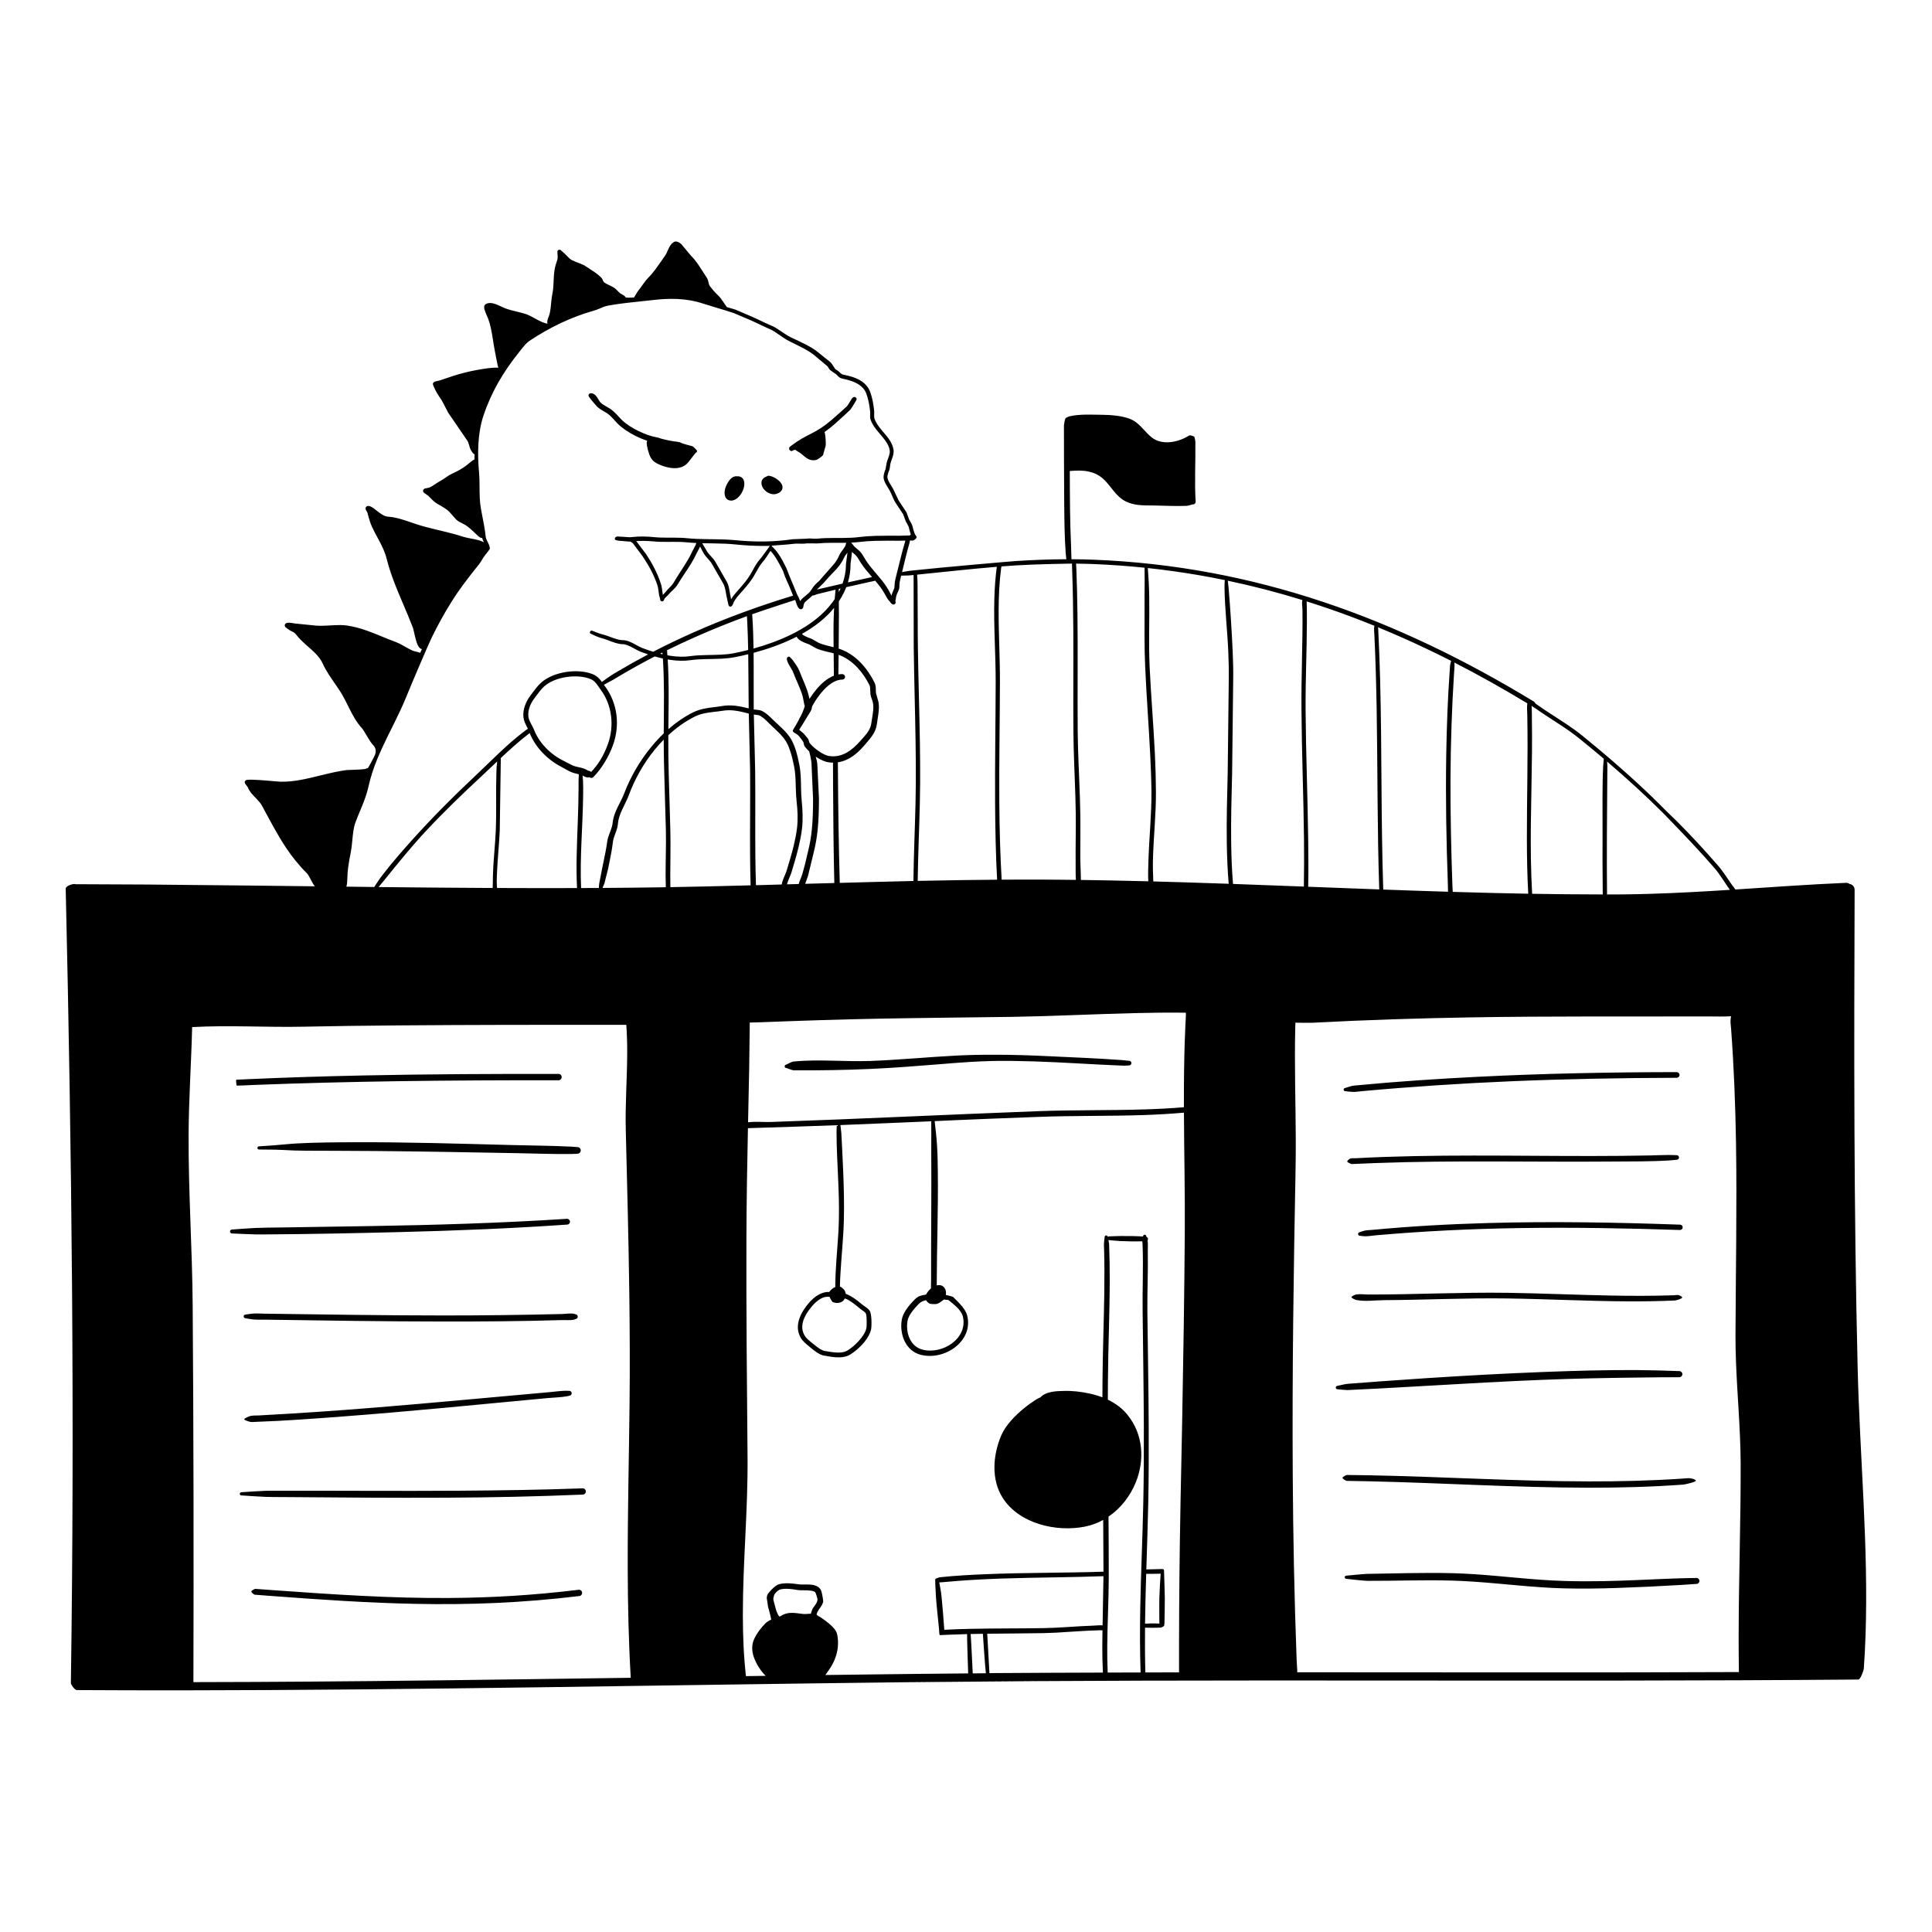 <?xml version="1.0" encoding="UTF-8" standalone="no"?>
<!DOCTYPE svg PUBLIC "-//W3C//DTD SVG 1.1//EN" "http://www.w3.org/Graphics/SVG/1.1/DTD/svg11.dtd">
<svg width="100%" height="100%" viewBox="0 0 1500 1500" version="1.1" xmlns="http://www.w3.org/2000/svg" xmlns:xlink="http://www.w3.org/1999/xlink" xml:space="preserve" xmlns:serif="http://www.serif.com/" style="fill-rule:evenodd;clip-rule:evenodd;stroke-linejoin:round;stroke-miterlimit:2;">
    <g transform="matrix(1.211,0,0,1.211,-155.108,-590.453)">
        <path d="M534.624,678.287C532.698,678.503 529.043,678.455 529.043,678.166C529.043,677.227 526.257,676.08 525.744,675.662C524.546,674.685 523.454,673.343 522.483,672.57C521.992,672.18 521.459,671.831 520.9,671.513C519.058,670.463 516.878,669.795 515.357,668.536C514.73,668.021 514.569,667.042 514.128,666.322C513.919,665.98 513.684,665.666 513.409,665.397C512.173,664.189 510.905,663.188 509.601,662.271C507.719,660.947 505.767,659.8 503.755,658.394C501.226,656.625 497.843,655.906 495.085,654.517C494.469,654.206 493.889,653.859 493.37,653.44L489.874,649.99L487.721,648.044C487.314,647.65 486.704,647.551 486.192,647.796C485.681,648.042 485.377,648.58 485.43,649.144L485.634,652.279C485.635,652.968 485.513,653.62 485.341,654.26C485.039,655.384 484.594,656.473 484.269,657.619C483.914,658.862 483.668,660.135 483.492,661.427C482.841,666.228 483.209,671.31 482.21,676.056C481.574,679.082 481.467,682.146 481.092,685.179C480.941,686.404 480.755,687.625 480.441,688.835C480.116,690.205 479.177,691.87 478.982,693.433C478.91,694.016 478.915,694.586 479.041,695.131C478.972,695.118 477.881,694.834 477.368,694.668C476.631,694.43 475.848,694.167 475.059,693.809C471.832,692.346 468.385,689.989 465.431,689.008C462.284,687.968 458.962,687.31 455.746,686.438C454.412,686.077 453.097,685.678 451.823,685.192C450.018,684.503 446.503,682.441 443.594,681.95C441.718,681.634 440.057,681.938 438.91,683.091C438.585,683.418 438.272,684.528 438.697,685.984C439.318,688.112 440.961,691.641 441.058,691.897C441.768,693.773 442.317,695.822 442.781,697.947C443.861,702.892 444.472,708.239 445.377,712.852L447.123,721.757C447.183,722.115 447.383,722.682 447.628,723.28C443.17,723.147 438.471,723.945 433.779,724.794C428.649,725.723 423.526,727.023 418.733,728.546L410.093,731.461C409.675,731.63 408.142,731.858 407.217,732.141C406.638,732.318 406.218,732.563 406.024,732.758C405.808,732.975 405.556,733.404 405.665,734.045C405.772,734.672 406.501,736.125 406.586,736.325C407.059,737.423 407.631,738.514 408.258,739.584C409.17,741.142 410.2,742.655 411.197,744.078L415.462,752.209L427.715,770.132C428.685,771.539 428.987,774.352 429.947,776.049C430.5,777.027 431.38,778.605 432.35,778.829C432.346,780.282 432.208,780.846 432.255,782.285C431.854,782.292 431.456,782.449 431.151,782.754C430.747,783.086 430.31,783.372 429.898,783.71C428.298,785.02 426.656,786.4 424.824,787.565C422.529,789.023 420.07,790.294 417.654,791.406C417.12,791.643 416.593,791.925 416.071,792.238C414.298,793.298 412.584,794.74 410.769,795.695C408.919,796.665 407.256,797.926 405.484,799.017C404.797,799.441 404.092,799.836 403.348,800.169L400.674,800.747C400.017,800.83 399.485,801.32 399.349,801.968C399.214,802.616 399.504,803.279 400.072,803.618L402.738,805.512C403.854,806.633 404.881,807.758 406.026,808.769C406.845,809.492 407.722,810.156 408.72,810.729C410.175,811.564 411.847,812.473 413.384,813.494C414.354,814.139 415.271,814.827 416.022,815.578L420.598,820.715C421.206,821.271 421.882,821.742 422.6,822.158C424.002,822.97 425.57,823.559 426.887,824.464C427.742,825.047 428.583,825.706 429.403,826.401C430.664,827.471 431.879,828.62 433.016,829.718C433.154,829.842 434.99,831.716 435.86,832.158C436.559,832.514 437.018,832.501 437.189,832.44C437.419,833.418 437.859,834.342 438.333,835.255C437.559,834.842 436.713,834.49 435.817,834.191C432.329,833.029 428.007,832.673 425.041,831.702C423.079,831.06 421.098,830.47 419.104,829.928C411.216,827.783 403.151,826.255 395.564,823.822C391.729,822.592 388.193,821.224 384.528,820.219C382.011,819.529 379.436,819.004 376.67,818.803C375.495,818.716 374.351,818.228 373.254,817.588C371.179,816.376 369.273,814.638 367.666,813.48C366.324,812.512 365.101,811.942 364.128,811.949C363.224,811.956 362.807,812.406 362.589,812.884C362.423,813.25 362.362,813.88 362.704,814.608C362.956,815.145 363.566,815.906 363.691,816.404C364.119,818.121 364.592,819.913 365.161,821.654C365.552,822.848 365.988,824.019 366.488,825.127C368.899,830.465 371.694,834.678 373.865,839.695C374.715,841.66 375.47,843.752 376.057,846.097C377.209,850.679 378.699,855.202 380.373,859.682C384.218,869.977 389.034,880.05 392.84,890.139C393.377,891.535 394.349,897.748 395.819,901.002C396.623,902.785 397.745,903.72 398.58,903.695C398.213,904.505 397.849,905.316 397.486,906.129C396.281,905.669 394.851,905.331 394.446,905.249C393.319,905.022 392.138,904.515 390.928,903.902C387.952,902.398 384.837,900.287 381.981,899.244C375.79,896.998 369.766,894.192 363.536,891.978C359.298,890.472 354.966,889.237 350.434,888.6C349.127,888.417 347.761,888.331 346.355,888.314C341.381,888.253 335.896,889.045 330.934,888.694L317.287,887.319C316.763,887.287 314.437,886.78 313.015,886.809C312.079,886.829 311.387,887.124 311.05,887.465C310.734,887.781 310.254,888.776 311.214,889.728C311.828,890.336 313.707,891.563 314.045,891.766C315.311,892.525 316.027,892.641 316.88,893.323C317.263,893.63 317.673,894.066 318.201,894.751C321.721,899.336 326.918,902.852 330.931,907.154C332.562,908.903 333.988,910.789 334.973,912.964C336.04,915.319 337.281,917.511 338.609,919.619C341.678,924.49 345.221,928.907 348.032,933.972C350.726,938.77 352.869,943.93 355.751,948.596C357.031,950.667 358.454,952.643 360.12,954.456C361.672,956.131 365.143,963.19 367.3,965.261C368.48,966.394 370.06,968.994 367.892,972.829C366.547,975.208 364.27,980.024 363.825,980.024C363.45,980.024 362.325,980.556 362.325,980.556C359.253,981.119 351.208,981.16 350.291,981.277C339.543,982.676 328.84,986.411 318.23,988.017C313.679,988.706 309.145,989.004 304.629,988.506C303.548,988.385 294.991,987.6 289.951,987.468C288.3,987.424 286.998,987.46 286.374,987.588C285.849,987.695 285.53,987.913 285.368,988.076C285.113,988.333 284.727,989.023 285.21,989.922C285.549,990.554 286.796,991.926 286.909,992.206C287.547,993.799 288.433,995.143 289.438,996.371C291.587,998.994 294.347,1001.02 296.054,1004.16C301.232,1013.65 305.847,1022.7 311.555,1031.21C315.34,1036.85 319.609,1042.25 324.799,1047.41C326.459,1049.05 327.94,1053.37 329.92,1055.81C329.92,1055.81 258.38,1054.93 222.715,1054.67C207.431,1054.57 176.433,1054.46 176.433,1054.46C175.751,1053.86 170.163,1055.29 170.21,1057.36C174.129,1227 175.997,1396.96 173.524,1566.58C173.508,1567.71 176.117,1571.12 177.229,1571.12C200.089,1571.25 222.944,1571.3 245.794,1571.28C399.579,1571.14 553.151,1567.86 706.989,1566.1C706.989,1566.1 713.797,1566.02 721.343,1565.94C734.5,1565.8 747.658,1565.68 760.816,1565.58C765.784,1565.54 770.752,1565.51 775.72,1565.47C835.748,1565.06 706.989,1566.1 706.989,1566.1C911.129,1563.76 1115.34,1566.07 1319.46,1564.36C1320.91,1564.35 1322.93,1558.52 1323.01,1557.38C1323.52,1550.23 1323.88,1543.08 1324.12,1535.91C1326.07,1478.92 1320.44,1421.6 1319.06,1364.63C1316.58,1262.56 1316.74,1160.14 1317.12,1058.03C1317.13,1056.13 1315.71,1054.55 1313.88,1054.3C1313.25,1053.82 1312.46,1053.54 1311.61,1053.58C1287.95,1054.59 1264.32,1056.32 1240.68,1057.85C1237.61,1053.93 1235.01,1049.59 1231.99,1045.58C1231.12,1044.42 1230.22,1043.29 1229.27,1042.21C1220.9,1032.61 1212.24,1023.16 1203.15,1014.09C1200.89,1011.83 1198.55,1009.65 1196.26,1007.41C1193.41,1004.61 1190.62,1001.74 1187.75,998.966C1173.32,985.061 1158.15,971.922 1142.74,959.385C1139.71,956.919 1136.53,954.634 1133.29,952.434C1126.57,947.886 1119.56,943.696 1112.98,938.951C1112.75,938.787 1112.54,938.589 1112.32,938.392C1112.22,938.017 1111.98,937.679 1111.63,937.461C1067.83,910.797 1023.03,889.025 976.222,873.419C929.494,857.838 880.764,848.403 829.019,846.403C824.351,846.22 819.682,846.126 815.012,846.109C815.047,845.956 814.877,840.036 814.764,837.638C814.01,821.675 814.004,805.599 813.946,789.548C817.953,789.242 822.031,789.03 825.889,789.862C829.135,790.563 832.212,791.881 834.897,794.153C838.609,797.306 841.137,801.657 844.52,805.075C846.09,806.66 847.821,808.071 849.933,809.1C852.321,810.254 854.787,810.894 857.304,811.236C860.911,811.726 864.618,811.589 868.322,811.657C874.72,811.759 881.128,812.15 887.522,811.915C888.168,811.892 888.82,811.907 889.46,811.806C890.457,811.649 891.356,811.322 892.329,811.047C892.468,811.037 892.599,811.001 892.718,810.945C892.84,810.965 892.965,810.972 893.093,810.964C894.006,810.908 894.702,810.122 894.647,809.209C893.843,796.812 894.626,784.4 894.457,772.013C894.449,771.457 894.484,770.898 894.421,770.346C894.324,769.487 894.082,768.699 893.899,767.854C893.886,767.295 891.025,766.391 890.452,766.77C887.057,768.982 882.721,770.612 878.374,771.032C874.145,771.441 869.891,770.701 866.532,768.056C862.943,765.235 860.444,761.494 857.009,758.771C855.445,757.531 853.704,756.482 851.606,755.791C846.726,754.158 841.143,753.582 835.391,753.524C828.072,753.449 820.312,752.954 813.793,754.479C812.893,754.689 812.289,755.156 811.468,755.503C810.91,755.52 810.287,759.271 810.196,760.371C810.151,760.903 810.292,803.34 810.367,810.119C810.486,820.866 810.539,831.612 811.336,842.275C811.425,843.467 811.706,846.022 811.726,846.109C800.995,846.15 790.265,846.581 779.542,847.253C776.263,847.459 731.385,851.349 713.127,853.337C712.146,853.444 711.162,853.53 710.186,853.675C708.919,853.863 707.674,854.12 706.419,854.356C706.503,854.006 709.903,839.754 710.767,837.163C711.117,836.115 711.371,835.087 711.47,834.11C712.02,834.141 712.871,834.218 713.457,834.108C714.02,834.002 715.511,832.904 715.547,832.545C715.974,832.059 715.624,831.255 715.16,830.791C714.82,830.451 714.535,829.79 714.263,829.069C713.814,827.883 713.469,826.524 713.303,825.696C713.157,824.968 712.875,824.213 712.524,823.472C712.053,822.479 711.457,821.509 710.955,820.672L709.247,816.042L704.235,808.469L700.744,801.107C699.926,799.573 698.704,797.867 697.848,796.143C697.511,795.462 697.232,794.78 697.082,794.106C696.959,793.553 697.013,792.929 697.133,792.302C697.343,791.2 697.774,790.09 698.121,789.223C698.292,788.795 698.417,788.313 698.51,787.806C698.683,786.873 698.746,785.84 698.917,784.986C699.327,782.938 700.457,780.903 700.857,778.733C701.051,777.681 701.092,776.602 700.868,775.484C700.533,773.797 699.902,772.255 699.085,770.799C696.168,765.606 690.624,761.659 688.695,755.818C688.576,755.456 688.531,755.073 688.513,754.681C688.46,753.491 688.638,752.238 688.528,751.099C688.339,749.132 688.063,747.076 687.667,745.044C687.266,742.991 686.742,740.961 686.061,739.067C684.966,736.033 683.032,733.787 680.617,732.115C677.218,729.763 672.851,728.569 668.717,727.765C668.261,727.677 667.906,727.512 667.599,727.303C666.458,726.521 665.738,725.368 664.258,724.656L663.619,724.237C663.636,724.148 661.102,720.283 660.528,719.833L651.426,712.527C649.418,711.05 647.235,709.769 644.972,708.589C641.714,706.888 638.291,705.394 635.014,703.791C634.07,703.328 633.143,702.792 632.229,702.218C630.024,700.832 627.882,699.239 625.708,697.921C624.923,697.445 624.078,697.011 623.205,696.6C621.307,695.705 619.271,694.922 617.476,694.033C615.116,692.853 612.759,691.766 610.395,690.719C606.854,689.15 603.297,687.671 599.686,686.117L594.073,684.433C593.907,684.363 591.208,680.173 590.682,679.646C590.555,679.43 590.471,679.218 590.321,679.023C588.992,677.296 587.403,676.053 586.066,674.521C585.105,673.42 584.163,672.267 583.19,670.983C582.356,669.884 582.392,668.322 581.898,667C581.712,666.5 581.482,666.022 581.183,665.577C579.214,662.67 577.529,659.749 575.614,657.004C574.271,655.078 572.819,653.236 571.094,651.536L564.882,644.092C564.463,643.686 563.363,642.883 562.383,642.571C561.603,642.322 560.87,642.353 560.33,642.633C559.211,643.2 558.347,644.119 557.639,645.239C556.432,647.147 555.736,649.727 554.505,651.444C552.479,654.26 550.48,657.316 548.32,660.202C546.911,662.083 545.436,663.893 543.825,665.501C543.066,666.27 542.345,667.109 541.662,667.996C540.187,669.909 538.858,672.023 537.356,673.85C536.999,674.286 535.814,676.085 535.58,676.641C535.4,677.086 534.754,677.849 534.628,678.272L534.624,678.287ZM529.61,1144.63C529.473,1144.65 391.839,1144.27 323.15,1145.8C299.184,1146.34 275.218,1144.72 251.265,1146.07C250.717,1169.04 249.107,1191.98 248.995,1214.96C248.818,1251.46 251.342,1288 251.611,1324.5C252.203,1405.02 252.311,1485.51 252.081,1566.02C252.081,1566.02 278.336,1565.96 291.097,1565.9C315.923,1565.78 340.748,1565.6 365.573,1565.36C420.042,1564.85 532.469,1563.24 532.469,1563.24C531.108,1540.14 530.603,1517.02 530.53,1493.89C530.416,1458.09 531.337,1422.27 531.716,1386.47C531.962,1363.23 531.852,1339.97 531.54,1316.71C531.072,1281.8 530.147,1246.89 529.281,1212.05C528.868,1195.41 530.161,1178.9 530.193,1162.32C530.204,1156.44 530.055,1150.54 529.61,1144.63ZM887.126,1200.92C878.643,1201.68 870.146,1202.16 861.642,1202.45C839.147,1203.22 816.601,1202.78 794.101,1203.63C743.297,1205.5 727.307,1206.36 727.307,1206.36C727.916,1211.52 728.506,1216.68 728.836,1221.88C729.198,1227.59 729.271,1233.31 729.343,1239.03C729.642,1262.99 728.683,1286.98 728.655,1310.93C728.655,1311.18 728.658,1311.43 728.665,1311.68C730.662,1311.18 732.544,1311.64 733.733,1313.44C734.592,1314.74 734.769,1316.29 734.44,1317.79C734.577,1317.79 738.802,1318.72 739.242,1319.18C740.893,1320.87 743.265,1323.07 745.152,1325.44C746.536,1327.19 747.663,1329.03 748.13,1330.88C750.289,1339.22 746.574,1346.6 740.37,1351.36C734.393,1355.95 726.09,1358.04 718.632,1356.23C713.547,1354.99 710.04,1351.6 708.004,1347.34C706.037,1343.22 705.478,1338.28 706.207,1333.78C706.529,1331.79 707.436,1329.75 708.657,1327.81C710.302,1325.19 712.518,1322.74 714.4,1320.85C715.614,1319.65 716.583,1318.97 717.563,1318.56C718.781,1318.05 719.988,1317.97 721.844,1317.52C722.468,1316.17 723.582,1314.77 724.917,1313.66C724.923,1311.62 725.039,1309.56 725.033,1307.51C724.965,1280.16 725.316,1252.77 725.131,1225.42C725.088,1219.09 725.228,1212.78 725.129,1206.45C705.714,1207.28 686.299,1208.12 666.88,1208.88C667.091,1210.55 667.318,1212.2 667.469,1213.87C667.553,1214.81 668.374,1231.25 668.675,1238.53C669.107,1248.96 669.354,1259.39 669.1,1269.87C668.811,1281.32 667.543,1292.8 666.901,1304.27C666.749,1306.97 666.626,1309.67 666.564,1312.37C667.153,1312.56 667.727,1312.94 668.258,1313.54C669.513,1314.36 670.136,1315.63 670.238,1317.01C671.258,1317.4 672.259,1317.91 673.239,1318.44C676.333,1320.13 679.212,1322.59 681.721,1324.58C682.577,1325.26 683.749,1325.93 684.639,1326.76C685.155,1327.24 685.585,1327.77 685.882,1328.36C686.3,1329.18 686.621,1331.1 686.746,1333.22C686.906,1335.93 686.793,1338.97 686.498,1340.18C685.888,1342.66 684.372,1345.31 682.401,1347.78C679.633,1351.24 675.988,1354.33 673.032,1356.09C671.034,1357.28 668.638,1357.76 666.142,1357.8C662.759,1357.87 659.19,1357.15 656.372,1356.67C655.2,1356.47 653.902,1355.91 652.639,1355.16C650.98,1354.18 649.368,1352.9 648.204,1351.92C646.898,1350.82 645.379,1349.68 644.049,1348.41C643.071,1347.48 642.192,1346.48 641.538,1345.38C639.835,1342.52 639.378,1339.58 639.705,1336.71C640.184,1332.52 642.401,1328.46 644.913,1325.09C647.33,1321.86 650.703,1318.39 654.572,1316.84C656.235,1316.18 658.033,1315.72 659.833,1315.91C659.631,1315.39 662.753,1312.71 663.6,1312.76L663.603,1312.76C663.603,1309.88 663.677,1306.99 663.808,1304.11C664.329,1292.66 665.648,1281.22 665.902,1269.8C666.376,1251.03 664.463,1232.42 664.411,1213.69C664.407,1212.11 664.491,1210.55 664.573,1208.97C656.956,1209.27 618.977,1210.56 607.602,1210.87C607.121,1234.14 606.699,1257.42 606.625,1280.69C606.475,1327.69 606.929,1374.69 607.351,1421.71C607.645,1455.63 604.303,1489.23 604.34,1522.92C604.354,1535.98 604.853,1549.05 606.32,1562.16L607.587,1562.15C611.035,1562.1 618.989,1561.99 618.989,1561.99C615.95,1559.02 612.946,1554.56 611.365,1549.95C610.117,1546.31 609.853,1542.45 611.457,1538.7C612.236,1536.88 613.374,1534.98 614.67,1533.19C615.945,1531.43 617.373,1529.77 618.753,1528.39C619.109,1528.03 620.907,1526.51 622.459,1526.01C622.711,1525.93 621.048,1519.52 620.969,1519.34C620.575,1518.44 620.376,1517.41 620.297,1516.35C620.252,1515.74 619.742,1512.66 619.742,1512.66C619.549,1512.07 619.758,1510.46 620.364,1509.47C620.522,1509.21 624.556,1504.03 627.596,1503.23C631.585,1502.17 636.573,1502.77 639.995,1503.3C642.385,1503.68 647.019,1503.01 650.24,1503.92C652.405,1504.54 654.029,1505.77 654.708,1507.82C655.1,1509.02 656.011,1513.85 655.817,1514.61C655.127,1517.27 653.232,1518.87 652.138,1521.05C651.888,1521.55 651.772,1522.1 651.624,1522.72C651.598,1522.83 652.256,1523.37 652.635,1523.57C654.094,1524.34 655.494,1525.33 656.613,1526.17C658.097,1527.3 660.352,1528.95 662.094,1530.81C663.468,1532.27 664.514,1533.86 664.82,1535.41C665.889,1540.76 665.327,1545.9 663.567,1550.63C662.528,1553.43 661.069,1556.09 659.274,1558.57C658.553,1559.56 657.25,1561.46 657.25,1561.46C669.669,1561.3 682.088,1561.14 694.507,1560.99C701.838,1560.9 709.168,1560.82 716.498,1560.74C727.264,1560.62 738.029,1560.52 748.795,1560.43C748.795,1560.43 747.947,1535.55 748.098,1535.23C744.347,1535.33 740.597,1535.46 736.845,1535.62C734.843,1535.71 730.65,1535.92 730.569,1535.88C730.267,1535.73 730.128,1532.22 730.095,1531.86C729.472,1525.1 728.648,1518.35 728.149,1511.58C728.078,1510.61 728.012,1509.64 727.997,1508.66C727.962,1506.37 727.335,1499.79 727.891,1499.73C728.753,1499.42 729.511,1499.04 730.404,1498.83C730.615,1498.78 730.834,1498.78 731.049,1498.75C740.729,1497.73 750.44,1497.22 760.15,1496.82C785.257,1495.77 810.417,1496.05 835.539,1495.22L835.54,1495.22C835.531,1484.15 835.459,1473.09 835.366,1462.02C831.687,1464.05 827.695,1465.54 823.46,1466.36C814.379,1468.13 803.928,1467.68 794.448,1464.73C784.769,1461.71 776.12,1456.1 770.872,1447.79C763.736,1436.5 764.353,1421.3 769.948,1407.97C775.458,1394.83 794.643,1382.93 794.909,1383.64C798.737,1379.29 806.524,1379.46 809.986,1379.34C815.474,1379.15 821.175,1379.81 826.643,1381.01C829.465,1381.62 832.225,1382.42 834.866,1383.44C834.875,1379.89 834.891,1376.35 834.916,1372.81C835.054,1354.3 835.777,1335.91 836.048,1317.5C836.192,1307.71 836.212,1297.91 835.931,1288.08C835.903,1287.1 835.804,1286.12 835.839,1285.14C835.893,1283.64 836.148,1282.2 836.292,1280.71C836.266,1280.15 836.698,1279.67 837.256,1279.65C837.807,1279.62 838.277,1280.04 838.314,1280.59C838.541,1280.36 838.859,1280.23 839.206,1280.24C841.558,1280.18 843.897,1280.04 846.25,1280.02C851.145,1279.99 856.048,1280.02 860.931,1280.31C860.938,1280.29 860.944,1280.26 860.95,1280.24C860.915,1279.68 861.339,1279.2 861.897,1279.16C862.455,1279.13 862.936,1279.55 862.972,1280.11C863.034,1280.27 863.099,1280.42 863.165,1280.57C863.713,1280.77 864.1,1281.31 864.088,1281.92C864.083,1282.22 863.985,1282.49 863.823,1282.72C864.173,1285.05 863.915,1287.45 863.959,1289.8C864.2,1302.71 863.563,1315.55 863.688,1328.51C863.989,1352.96 864.421,1377.52 864.545,1402.05C864.628,1418.42 864.574,1434.79 864.252,1451.11C863.963,1465.33 863.459,1479.55 863.015,1493.77C863.16,1493.72 873.11,1493.5 873.363,1493.51C873.925,1493.52 874.373,1493.98 874.362,1494.54C874.497,1500.38 874.809,1506.2 874.86,1512.04C874.906,1517.29 874.722,1522.54 874.657,1527.79C874.652,1528.2 874.496,1529.54 874.493,1529.63C874.465,1530.33 872.562,1531.03 872.286,1531.05C869.774,1531.25 862.323,1531.16 862.188,1531.1C862.092,1540.91 862.115,1550.01 862.403,1559.82L862.441,1559.82C869.619,1559.8 876.797,1559.79 883.975,1559.77L883.992,1562.4C883.936,1534 884.093,1505.6 884.496,1477.21C884.752,1459.21 885.13,1441.22 885.503,1423.22C885.679,1414.72 885.854,1406.22 886.014,1397.72C886.762,1357.99 887.373,1318.26 887.674,1278.51C887.852,1252.58 887.252,1226.75 887.126,1200.92ZM758.219,1535.03C755.603,1535.07 752.986,1535.12 750.37,1535.18C750.538,1535.4 751.719,1560.42 751.719,1560.42C754.111,1560.4 760.155,1560.33 760.155,1560.33C759.877,1558.99 758.172,1535.19 758.219,1535.03ZM834.908,1532.8C834.449,1532.79 833.988,1532.76 833.531,1532.77C824.063,1532.95 814.581,1533.81 805.104,1534.31C802.447,1534.45 799.79,1534.55 797.134,1534.61C785.079,1534.83 773.051,1534.83 761.023,1534.99C761.064,1535.11 762.436,1560.24 762.436,1560.24C786.361,1560.06 811.001,1560 834.926,1559.91L835.177,1559.91C834.886,1554.32 834.785,1548.73 834.792,1543.13C834.796,1539.68 834.842,1536.24 834.908,1532.8ZM838.72,1282.55C838.891,1283.37 839.048,1284.18 839.141,1285.02C839.182,1285.38 839.17,1285.76 839.184,1286.13C839.462,1293.54 839.568,1300.93 839.556,1308.31C839.52,1329.81 838.54,1351.24 838.397,1372.83C838.367,1376.87 838.349,1380.9 838.34,1384.93C843.228,1387.28 847.572,1390.46 850.955,1394.67C861.177,1407.32 861.947,1423.74 856.333,1437.76C852.77,1446.66 846.638,1454.57 838.772,1459.92C838.873,1473.1 838.946,1486.26 838.925,1499.43C838.872,1513.96 838.056,1528.57 837.959,1543.14C837.922,1548.73 837.99,1554.32 838.252,1559.89L838.515,1559.89C845.294,1559.87 852.073,1559.85 858.852,1559.83L859.34,1559.83C858.869,1545.94 858.874,1532.05 859.134,1518.16C859.552,1495.78 860.602,1473.4 861.067,1451.04C861.409,1434.75 861.483,1418.41 861.42,1402.06C861.325,1377.54 860.921,1352.99 860.649,1328.54C860.443,1313.99 861.194,1299.59 860.587,1285.07C860.564,1284.52 860.492,1283.97 860.452,1283.42C855.699,1283.53 850.935,1283.46 846.184,1283.23C843.82,1283.12 841.478,1282.85 839.123,1282.64C838.981,1282.63 838.845,1282.6 838.72,1282.55ZM1237.88,1139.07C1237.63,1139.1 1237.38,1139.12 1237.12,1139.14C1232.62,1139.43 1228.1,1139.22 1223.59,1139.23C1172.98,1139.36 1122.15,1138.99 1071.39,1139.83C1037.55,1140.39 1003.75,1141.47 970.054,1143.26C967.429,1143.4 958.647,1143.23 958.589,1143.23C958.55,1144.52 958.513,1145.81 958.483,1147.1C957.947,1170.51 958.729,1193.93 958.824,1217.34C958.85,1223.87 958.823,1230.39 958.698,1236.91C957.444,1302.6 956.471,1368.11 956.889,1433.64C957.139,1472.94 957.897,1512.26 959.382,1551.62C959.484,1554.32 959.732,1557.02 959.832,1559.71L960.541,1559.71C984.467,1559.72 1008.39,1559.74 1032.32,1559.75C1080.17,1559.79 1128.02,1559.83 1175.88,1559.76C1198.2,1559.72 1220.53,1559.66 1242.86,1559.57L1242.93,1559.57C1242.79,1551.49 1242.76,1543.41 1242.77,1535.33C1242.84,1498.72 1244.16,1462.15 1244.05,1425.53C1243.94,1403.7 1241.84,1381.92 1241.04,1360.12C1240.84,1354.64 1240.72,1349.16 1240.74,1343.67C1240.9,1302.5 1241.72,1261.61 1241.08,1220.7C1240.69,1196.18 1239.74,1171.67 1237.92,1147.07C1237.8,1145.43 1237.53,1143.81 1237.55,1142.17C1237.57,1141.11 1237.76,1140.12 1237.88,1139.07ZM835.541,1498.1C814.048,1498.89 792.524,1498.88 771.031,1499.59C758.152,1500.01 745.29,1500.73 732.444,1501.96C731.874,1502.01 730.417,1502.11 730.262,1502.09C730.632,1504.2 731.072,1506.27 731.391,1508.38C731.535,1509.34 731.635,1510.31 731.732,1511.27C732.411,1518.03 732.941,1524.81 733.425,1531.59C733.446,1531.88 733.494,1532.18 733.523,1532.47C739.061,1532.13 744.601,1531.99 750.135,1531.87C765.777,1531.51 781.405,1531.66 797.078,1531.4C807.612,1531.24 818.163,1530.17 828.7,1529.82C830.79,1529.75 832.897,1529.47 834.974,1529.62C835.2,1519.54 835.541,1498.54 835.541,1498.1ZM862.932,1496.6C862.599,1507.43 862.323,1517.7 862.198,1528.54C862.313,1528.49 869.17,1528.23 871.387,1528.5C871.389,1528.46 871.242,1517.27 871.377,1512.01C871.51,1506.83 871.88,1501.67 872.205,1496.5C872.157,1496.51 863.08,1496.67 862.932,1496.6ZM647.916,1522.19C647.953,1522.2 648.447,1520.26 648.842,1519.43C649.778,1517.47 651.566,1516.08 652.142,1513.69C652.253,1513.23 652.171,1512.72 652.06,1512.19C651.822,1511.07 651.354,1509.92 651.053,1509.04C650.662,1507.87 649.38,1507.6 648.015,1507.39C645.031,1506.94 641.391,1507.32 639.384,1506.96C636.374,1506.43 631.984,1505.73 628.444,1506.58C626.587,1507.03 624.575,1509.63 624.452,1510.05C624.389,1510.27 623.804,1512.3 623.865,1512.7C624.119,1514.37 624.683,1516.13 624.977,1517.25C625.179,1518 625.426,1519.1 625.772,1520.15C625.969,1520.75 626.233,1521.31 626.478,1521.8C626.567,1521.98 626.731,1522.4 626.739,1522.46C627.341,1523.5 627.693,1524.32 628.395,1523.81C630.232,1522.5 632.221,1521.88 634.281,1521.68C637.124,1521.41 640.092,1522 642.934,1522.32C644.528,1522.5 646.274,1522.14 647.916,1522.19ZM289.203,1507.92C289.154,1508.58 291.017,1509.94 291.295,1509.96C294.45,1510.21 297.58,1510.45 300.686,1510.68C333.895,1513.19 364.374,1515.25 394.816,1515.85C428.542,1516.51 462.225,1515.34 499.526,1510.82C500.629,1510.68 501.416,1509.67 501.282,1508.57C501.147,1507.47 500.142,1506.68 499.039,1506.82C469.627,1510.41 442.476,1511.92 415.77,1512.08C378.933,1512.3 342.946,1509.93 303.053,1507.05C299.332,1506.78 295.577,1506.5 291.783,1506.23C291.449,1506.21 289.252,1507.27 289.203,1507.92ZM991.202,1499.79C993.105,1500.05 1002.92,1501.07 1004.73,1501.08C1022.71,1501.17 1040.69,1500.41 1058.65,1500.92C1077.92,1501.43 1097.05,1503.92 1116.28,1505.21C1121.12,1505.54 1125.97,1505.79 1130.83,1505.91C1142.23,1506.2 1153.58,1506.04 1164.92,1505.65C1178.5,1505.18 1192.06,1504.54 1205.65,1503.73C1209.04,1503.53 1212.42,1503.27 1215.81,1503.05C1216.86,1503.01 1217.67,1502.12 1217.63,1501.07C1217.59,1500.02 1216.71,1499.2 1215.66,1499.24C1211.68,1499.31 1207.72,1499.36 1203.76,1499.5C1187.92,1500.03 1172.14,1500.99 1156.31,1501.27C1147.88,1501.42 1139.43,1501.42 1130.96,1501.16C1111.68,1500.61 1092.55,1498.1 1073.33,1496.83C1068.48,1496.51 1063.63,1496.28 1058.77,1496.16C1040.76,1495.75 1022.73,1496.34 1004.71,1496.61C1002.91,1496.64 993.138,1497.58 991.237,1497.77C990.678,1497.76 990.216,1498.2 990.207,1498.76C990.197,1499.32 990.643,1499.78 991.202,1499.79ZM282.83,1446.32C288.095,1446.62 293.321,1447.07 298.584,1447.26C302.084,1447.38 305.587,1447.34 309.086,1447.37C344.196,1447.64 379.16,1447.96 414.156,1447.78C443.297,1447.63 472.459,1447.03 501.746,1445.79C502.854,1445.75 503.717,1444.81 503.673,1443.7C503.628,1442.6 502.693,1441.73 501.586,1441.78C475.273,1442.76 449.064,1443.12 422.883,1443.3C383.52,1443.58 344.219,1443.21 304.721,1443.33C302.532,1443.33 300.342,1443.3 298.153,1443.37C293.033,1443.54 287.95,1443.97 282.829,1444.28C282.267,1444.28 281.811,1444.74 281.811,1445.3C281.812,1445.86 282.268,1446.32 282.83,1446.32ZM988.794,1435.07C988.787,1435.73 991.164,1436.98 991.529,1436.99C996.222,1437.06 1000.92,1437.14 1005.61,1437.25C1052.6,1438.29 1099.63,1441.31 1146.6,1441.37C1166.79,1441.39 1186.97,1440.87 1207.13,1439.39C1208.48,1439.3 1215.39,1437.72 1215.32,1436.82C1215.25,1435.93 1211.77,1435.23 1210.87,1435.25C1209.53,1435.28 1208.2,1435.44 1206.86,1435.53C1186.79,1436.89 1166.7,1437.37 1146.61,1437.33C1099.66,1437.24 1052.66,1434.3 1005.69,1433.4C1000.98,1433.31 996.277,1433.24 991.571,1433.21C991.205,1433.2 988.8,1434.41 988.794,1435.07ZM284.659,1397.49C284.684,1398.05 287.755,1399.1 288.878,1399.22C289.914,1399.34 290.961,1399.2 292.003,1399.16C310.697,1398.53 329.405,1397.1 348.131,1395.69C391.702,1392.41 435.325,1388 478.727,1383.95C483.079,1383.54 487.478,1383.5 491.776,1382.73C492.268,1382.64 492.72,1382.48 493.204,1382.35C494.053,1382.27 494.682,1381.52 494.607,1380.67C494.531,1379.82 493.78,1379.19 492.93,1379.27C492.088,1379.25 491.26,1379.19 490.419,1379.22C487.092,1379.34 483.785,1379.8 480.466,1380.1C443.268,1383.39 405.905,1386.98 368.557,1390C343.643,1392.02 318.732,1393.73 293.886,1395.05C292.225,1395.13 290.537,1395.01 288.905,1395.32C287.725,1395.55 284.634,1396.93 284.659,1397.49ZM985.642,1378.27C987.783,1378.44 989.856,1378.73 992.005,1378.77C992.531,1378.78 993.057,1378.72 993.583,1378.7C999.718,1378.41 1005.86,1378.11 1011.99,1377.79C1022.5,1377.23 1033.02,1376.63 1043.54,1376.02C1068.04,1374.61 1092.57,1373.19 1117.1,1372.21C1137.54,1371.39 1157.99,1370.98 1178.42,1370.75C1187.18,1370.65 1195.94,1370.51 1204.7,1370.54C1205.78,1370.56 1206.68,1369.7 1206.7,1368.62C1206.72,1367.54 1205.86,1366.64 1204.78,1366.62C1195.99,1366.31 1187.2,1366.03 1178.41,1365.96C1157.92,1365.82 1137.41,1366.42 1116.9,1367.21C1092.33,1368.16 1067.76,1369.51 1043.23,1371.1C1032.72,1371.78 1022.21,1372.51 1011.71,1373.28C1005.58,1373.73 999.455,1374.2 993.333,1374.68C992.808,1374.72 992.28,1374.73 991.759,1374.8C989.632,1375.1 987.612,1375.65 985.508,1376.08C984.904,1376.12 984.444,1376.64 984.481,1377.24C984.518,1377.85 985.038,1378.31 985.642,1378.27ZM659.993,1318.98C658.466,1318.84 657.035,1318.98 655.655,1319.54C652.265,1320.91 649.343,1323.99 647.217,1326.82C645.344,1329.29 643.595,1332.18 642.826,1335.23C642.111,1338.06 642.265,1341.04 643.997,1343.9C644.528,1344.78 645.25,1345.57 646.04,1346.32C647.334,1347.53 648.812,1348.62 650.082,1349.67C651.149,1350.55 652.623,1351.71 654.141,1352.6C655.069,1353.13 656.007,1353.57 656.865,1353.71C659.523,1354.14 662.886,1354.82 666.071,1354.73C668.009,1354.68 669.88,1354.35 671.424,1353.41C673.689,1352.05 676.378,1349.8 678.682,1347.25C680.916,1344.77 682.808,1342.01 683.46,1339.42C683.689,1338.53 683.776,1336.47 683.732,1334.43C683.69,1332.44 683.572,1330.46 683.197,1329.7C683.001,1329.3 682.661,1328.97 682.288,1328.66C681.507,1328 680.582,1327.44 679.883,1326.88C677.509,1324.97 674.811,1322.57 671.864,1320.97C671.157,1320.58 670.432,1320.28 669.696,1320.03C669.654,1320.13 669.611,1320.22 669.566,1320.32C668.338,1322.85 664.862,1323.58 661.934,1322.35C661.524,1322.17 659.933,1319.34 659.991,1319.15C659.991,1319.09 659.992,1319.04 659.993,1318.98ZM733.215,1320.74C733.177,1320.73 729.946,1323.62 728.073,1323.63C727.318,1323.64 725.467,1323.77 724.173,1323.38C723.209,1323.09 721.813,1321.37 721.683,1321.14C720.703,1321.45 719.928,1321.66 719.148,1322.04C718.527,1322.35 717.904,1322.78 717.118,1323.57C715.407,1325.28 713.387,1327.48 711.881,1329.85C710.935,1331.33 710.181,1332.87 709.921,1334.39C709.274,1338.17 709.688,1342.31 711.301,1345.78C712.853,1349.12 715.529,1351.82 719.481,1352.84C725.948,1354.5 733.182,1352.72 738.446,1348.81C743.774,1344.85 747.099,1338.67 745.387,1331.57C745.016,1330.08 744.089,1328.59 742.962,1327.2C741.121,1324.92 736.304,1321.02 735.793,1320.98C734.906,1320.9 733.974,1320.89 733.215,1320.74ZM285.441,1332.72C287.147,1332.99 288.785,1333.37 290.506,1333.52C293.034,1333.74 295.581,1333.6 298.119,1333.64C336.129,1334.21 374.254,1334.79 412.351,1334.82C437.773,1334.84 463.185,1334.68 488.539,1333.9C491.079,1333.82 493.681,1334.2 496.156,1333.62C496.476,1333.55 496.691,1333.38 496.991,1333.25C497.843,1333.23 498.513,1332.51 498.486,1331.66C498.459,1330.81 497.746,1330.14 496.894,1330.16C496.586,1330.05 496.362,1329.9 496.038,1329.85C493.537,1329.43 490.968,1329.95 488.432,1330.02C463.11,1330.63 437.739,1330.96 412.353,1330.95C374.273,1330.94 336.167,1330.31 298.173,1329.81C295.635,1329.78 293.092,1329.57 290.559,1329.72C288.834,1329.82 287.185,1330.15 285.473,1330.38C284.827,1330.37 284.296,1330.88 284.287,1331.53C284.278,1332.18 284.795,1332.71 285.441,1332.72ZM994.538,1319.19C994.527,1319.75 996.762,1320.86 997.502,1321C1003.34,1322.17 1009.41,1321.16 1015.37,1321.13C1041.76,1320.98 1068.16,1319.66 1094.55,1320.04C1120.25,1320.41 1146.17,1321.78 1172,1321.9C1182,1321.94 1191.99,1321.8 1201.94,1321.34C1202.72,1321.3 1206.59,1320.19 1206.55,1319.44C1206.52,1318.69 1204.56,1317.92 1204.23,1317.88C1203.06,1317.74 1201.88,1317.97 1200.7,1318.01C1187.5,1318.46 1174.24,1318.44 1160.97,1318.18C1138.82,1317.76 1116.63,1316.75 1094.6,1316.42C1064.89,1315.99 1035.16,1317.56 1005.46,1317.52C1002.83,1317.52 1000.16,1317.05 997.56,1317.49C996.818,1317.61 994.549,1318.63 994.538,1319.19ZM1000.07,1279.86C1001.13,1279.97 1002.12,1280.17 1003.19,1280.18C1005.58,1280.19 1007.96,1279.75 1010.34,1279.54C1040.82,1276.85 1071.64,1275.38 1102.5,1274.91C1136.81,1274.4 1171.16,1275.01 1205.12,1276.15C1206.06,1276.18 1206.85,1275.44 1206.88,1274.5C1206.92,1273.55 1206.18,1272.76 1205.23,1272.73C1164.44,1271.28 1123.07,1270.53 1081.89,1271.69C1057.12,1272.38 1032.42,1273.75 1007.96,1276.07C1006.32,1276.22 1004.65,1276.22 1003.04,1276.55C1001.92,1276.77 1000.92,1277.2 999.83,1277.54C999.188,1277.6 998.72,1278.18 998.785,1278.82C998.851,1279.46 999.426,1279.93 1000.07,1279.86ZM276.813,1278.37C281.834,1278.57 286.836,1278.86 291.869,1278.97C294.018,1279.02 296.168,1278.99 298.319,1278.98C326.904,1278.81 355.615,1278.21 384.315,1277.49C420.248,1276.59 456.16,1275.16 491.769,1272.68C492.792,1272.61 493.565,1271.73 493.496,1270.7C493.427,1269.68 492.541,1268.91 491.519,1268.98C470.155,1270.37 448.684,1271.37 427.166,1272.12C387.096,1273.53 346.862,1273.9 306.86,1274.55C301.841,1274.62 296.822,1274.63 291.815,1274.85C286.784,1275.07 281.793,1275.52 276.778,1275.86C276.088,1275.87 275.535,1276.44 275.544,1277.13C275.554,1277.82 276.123,1278.38 276.813,1278.37ZM991.828,1232.24C991.864,1232.89 994.497,1233.88 994.776,1233.87C999.806,1233.63 1004.84,1233.42 1009.86,1233.24C1060.27,1231.36 1110.67,1232.68 1161.07,1232.27C1173.68,1232.16 1186.32,1232.33 1198.92,1231.52C1200.32,1231.42 1201.71,1231.25 1203.12,1231.11C1203.92,1231.08 1204.56,1230.4 1204.53,1229.59C1204.5,1228.78 1203.82,1228.15 1203.01,1228.18C1201.33,1228.14 1199.65,1228.05 1197.97,1228.06C1194.05,1228.06 1190.14,1228.26 1186.22,1228.35C1135.8,1229.39 1085.38,1227.77 1034.96,1228.78C1022.34,1229.04 1009.72,1229.44 997.106,1230.15C995.985,1230.21 994.791,1229.95 993.744,1230.36C993.348,1230.51 991.792,1231.59 991.828,1232.24ZM294.152,1224.55C297.559,1224.58 300.958,1224.57 304.36,1224.65C307.774,1224.74 311.162,1224.92 314.57,1225.08C315.491,1225.12 316.405,1225.18 317.326,1225.2C325.593,1225.39 333.851,1225.32 342.104,1225.37C351.288,1225.43 360.464,1225.45 369.636,1225.52C399.636,1225.77 429.595,1226.36 459.631,1226.9C471.198,1227.11 482.775,1227.57 494.371,1227.42C495.661,1227.4 496.944,1227.32 498.235,1227.27C499.413,1227.29 500.387,1226.35 500.407,1225.17C500.427,1223.99 499.487,1223.02 498.308,1223C496.879,1222.89 495.458,1222.76 494.027,1222.69C481.163,1222.08 468.3,1222.01 455.459,1221.67C422.065,1220.8 388.754,1219.76 355.369,1219.89C343.113,1219.94 330.841,1219.99 318.573,1220.65C313.66,1220.91 308.791,1221.48 303.877,1221.85C300.614,1222.1 297.352,1222.29 294.084,1222.53C293.526,1222.55 293.087,1223.02 293.106,1223.58C293.124,1224.13 293.593,1224.57 294.152,1224.55ZM888.064,1144.84C888.126,1143.53 888.563,1136.85 888.311,1136.84C877.23,1136.68 866.168,1136.85 855.113,1137.11C829.231,1137.74 803.385,1139.08 777.456,1139.5C749.014,1139.91 720.682,1140.13 692.356,1140.65C666.874,1141.12 641.404,1141.97 615.846,1142.96C613.581,1143.05 608.863,1143.17 608.776,1143.15C608.776,1143.15 608.497,1167.55 608.416,1171.68C608.19,1183.24 607.681,1207.09 607.681,1207.09C612.573,1206.49 617.605,1207.06 622.548,1206.89C679.694,1204.94 736.814,1202.1 793.965,1199.96C816.471,1199.14 839.022,1199.55 861.524,1198.85C870.061,1198.59 878.592,1198.17 887.112,1197.44L887.111,1197.3C887.1,1193.42 887.1,1189.54 887.116,1185.65C887.132,1181.95 887.163,1178.25 887.21,1174.55C887.288,1168.55 887.411,1162.55 887.601,1156.55C887.724,1152.64 887.877,1148.74 888.064,1144.84ZM990.63,1187.17C992.454,1187.32 994.183,1187.62 996.013,1187.62C997.785,1187.61 999.542,1187.3 1001.31,1187.14C1033.07,1184.25 1064.89,1182.15 1096.75,1180.8C1132.14,1179.31 1167.59,1178.66 1203.05,1178.57C1204.05,1178.56 1204.87,1177.75 1204.86,1176.75C1204.86,1175.74 1204.05,1174.93 1203.04,1174.93C1160.42,1174.97 1117.83,1175.8 1075.31,1177.94C1049.78,1179.23 1024.27,1180.9 998.816,1183.34C997.685,1183.44 996.54,1183.46 995.424,1183.68C993.692,1184.01 992.123,1184.63 990.429,1185.13C989.867,1185.19 989.456,1185.69 989.512,1186.25C989.567,1186.81 990.068,1187.22 990.63,1187.17ZM279.51,1179.81C279.317,1179.82 279.609,1183.59 279.887,1183.59C282.998,1183.59 286.102,1183.34 289.209,1183.22C320.34,1182 351.401,1181.22 382.469,1180.76C416.989,1180.26 451.516,1180.11 486.152,1180.15C487.275,1180.15 488.188,1179.24 488.19,1178.12C488.191,1177 487.28,1176.09 486.157,1176.08C444.558,1176.04 403.116,1176.2 361.657,1177.06C336.781,1177.58 311.899,1178.34 286.975,1179.46C284.487,1179.57 281.999,1179.69 279.51,1179.81ZM632.313,1172.32C633.872,1172.81 635.052,1173.44 636.658,1173.74C637.009,1173.81 637.365,1173.8 637.723,1173.8C653.793,1173.85 669.919,1173.64 685.976,1172.89C700.816,1172.27 715.644,1171.04 730.467,1169.87C736.791,1169.37 743.108,1168.82 749.436,1168.44C754.7,1168.12 759.967,1167.88 765.241,1167.77C773.907,1167.66 782.56,1167.77 791.205,1168.06C809.421,1168.65 827.604,1169.95 845.834,1170.69C846.848,1170.73 847.862,1170.8 848.877,1170.8C849.899,1170.79 850.908,1170.7 851.93,1170.65C852.748,1170.68 853.439,1170.04 853.47,1169.22C853.502,1168.4 852.863,1167.71 852.044,1167.68C850.313,1167.52 848.593,1167.3 846.859,1167.18C831.257,1166.05 815.638,1165.45 800.031,1164.71C788.438,1164.16 776.838,1163.75 765.209,1163.8C757.22,1163.75 749.237,1163.93 741.257,1164.33C722.75,1165.27 704.274,1167.12 685.771,1167.79C669.694,1168.33 653.49,1166.62 637.473,1168.07C637.109,1168.1 636.745,1168.12 636.394,1168.23C634.803,1168.69 633.671,1169.43 632.169,1170.13C631.563,1170.17 631.104,1170.69 631.144,1171.3C631.184,1171.9 631.708,1172.36 632.313,1172.32ZM1158.43,975.831C1158.51,976.777 1158.57,977.722 1158.6,978.674C1158.64,980.16 1158.59,981.647 1158.57,983.134C1158.35,1009.87 1158.12,1036.68 1158.4,1063.4L1158.43,1061.02C1159.71,1061.02 1160.98,1061.02 1162.25,1061.01C1163.3,1061.01 1164.34,1061.01 1165.38,1061.01C1166.83,1061 1168.27,1060.99 1169.72,1060.97C1175.32,1060.91 1180.91,1060.79 1186.5,1060.62C1203.38,1060.11 1220.23,1059.15 1237.08,1058.08L1237.16,1058.07C1234.62,1054.54 1232.34,1050.77 1229.75,1047.24C1228.94,1046.14 1228.09,1045.06 1227.19,1044.01C1218.88,1034.44 1210.13,1025.15 1201.24,1015.96C1199.03,1013.68 1196.85,1011.35 1194.6,1009.09C1183.02,997.499 1170.87,986.449 1158.43,975.831ZM1109.99,940.138C1109.99,940.186 1110,940.233 1110,940.281C1110.24,942.629 1110.15,945 1110.19,947.36C1110.75,977.607 1109.11,1007.96 1109.57,1038.22C1109.69,1045.69 1109.95,1053.15 1110.37,1060.6L1110.9,1060.61C1117.61,1060.72 1124.31,1060.81 1131.02,1060.88C1139.12,1060.96 1147.21,1061.01 1155.31,1061.02L1155.64,1061.02C1155.49,1046.96 1155.44,1032.88 1155.51,1018.8C1155.57,1005.41 1155.26,992 1155.91,978.645C1155.99,977.152 1156.16,975.678 1156.29,974.188C1156.29,974.132 1156.3,974.076 1156.31,974.022C1151.27,969.752 1146.19,965.552 1141.09,961.415C1132.14,954.115 1121.89,948.43 1112.44,941.692C1111.74,941.188 1110.9,940.807 1110.24,940.262C1110.15,940.23 1110.07,940.19 1109.99,940.142L1109.99,940.138ZM1060.5,912.332C1060.56,912.827 1060.62,913.318 1060.63,913.825C1060.65,915.593 1060.41,917.355 1060.3,919.12C1058.87,941.801 1058.11,964.537 1058.02,987.296C1057.93,1010.04 1058.46,1032.81 1059.26,1055.54C1059.3,1056.82 1059.41,1058.1 1059.47,1059.38L1059.58,1059.38C1068.36,1059.65 1077.14,1059.88 1085.93,1060.1C1093.1,1060.27 1100.26,1060.42 1107.43,1060.55L1107.86,1060.55C1107.23,1048.93 1107.03,1037.28 1107,1025.62C1106.95,999.14 1107.78,972.604 1107.26,946.155C1107.22,944.099 1107.03,942.041 1107.13,939.987C1107.16,939.484 1107.22,938.994 1107.3,938.503C1091.84,929.146 1076.26,920.403 1060.5,912.332ZM1011.55,889.727C1011.58,889.851 1011.61,889.977 1011.62,890.106C1011.74,890.803 1011.7,891.514 1011.74,892.218C1012.27,902.777 1012.64,913.342 1012.92,923.91C1014.08,968.545 1013.42,1013.25 1014.91,1057.89L1015.2,1057.9C1028.84,1058.4 1042.47,1058.87 1056.11,1059.28L1056.44,1059.29C1056.38,1057.57 1056.39,1055.85 1056.33,1054.12C1055.33,1026.8 1054.86,999.421 1055.29,972.087C1055.58,953.835 1056.24,935.598 1057.54,917.411C1057.63,916.198 1057.63,914.974 1057.82,913.773C1057.95,912.951 1058.2,912.185 1058.39,911.376C1058.39,911.338 1058.4,911.301 1058.41,911.264L1058.16,911.139C1055.56,909.818 1052.94,908.512 1050.32,907.224C1045.1,904.658 1039.85,902.159 1034.56,899.733C1029.55,897.437 1024.52,895.206 1019.46,893.043C1016.89,891.945 1014.31,890.865 1011.73,889.802L1011.55,889.727ZM965.816,873.135C965.816,873.145 965.817,873.156 965.817,873.166C965.943,877.429 965.964,881.692 965.956,885.953C965.921,904.845 965.007,923.717 965.12,942.614C965.327,970.421 966.442,998.133 966.788,1025.89C966.913,1035.94 967.007,1046.01 966.794,1056.08L969.451,1056.18C983.315,1056.71 997.179,1057.24 1011.04,1057.75L1012.34,1057.8C1011.04,1019.07 1011.34,980.3 1010.68,941.565C1010.4,925.737 1009.96,909.916 1009.2,894.105C1009.14,892.876 1008.97,891.647 1009.02,890.418C1009.05,889.872 1009.16,889.363 1009.23,888.822C1009.23,888.809 1009.23,888.795 1009.23,888.782L1009.06,888.71C1006.65,887.735 1004.24,886.774 1001.82,885.83C996.988,883.944 992.132,882.122 987.253,880.366C982.56,878.677 977.846,877.05 973.11,875.487C970.748,874.707 968.38,873.944 966.007,873.195L965.816,873.135ZM467.689,957.552C464.429,959.999 461.291,962.628 458.202,965.329C455.14,968.007 452.138,970.772 449.165,973.561C449.169,973.611 449.169,973.661 449.165,973.712L448.475,1020.16C448.111,1028.89 447.115,1037.72 446.745,1046.53C446.619,1049.53 446.458,1052.53 446.639,1055.51C446.668,1055.97 446.721,1056.43 446.779,1056.89L447.14,1056.89C456.175,1056.93 465.209,1056.95 474.243,1056.96C482.12,1056.96 489.996,1056.95 497.873,1056.93L498.032,1056.93C497.678,1049.94 497.662,1042.95 497.805,1035.96C498.101,1021.53 498.984,1007.1 499.013,992.698C499.016,991.261 498.985,989.824 499.014,988.388C499.045,986.915 499.119,985.45 499.179,983.982C498.166,983.706 497.156,983.477 496.321,983.256C495.341,982.997 494.358,982.618 493.386,982.159C491.423,981.232 489.496,979.988 487.694,979.055C483.305,976.785 479.091,973.592 475.547,969.777C472.191,966.165 469.427,962.007 467.689,957.552ZM547.841,908.438C540.41,912.28 533.092,916.318 525.911,920.558C524.357,921.475 522.835,922.444 521.267,923.334C519.273,924.465 517.243,925.509 515.233,926.6C515.45,926.905 515.674,927.213 515.908,927.522C519.978,932.95 522.476,939.312 523.302,945.963C524.11,952.459 523.324,959.222 520.953,965.628C519.555,969.403 517.788,973.003 515.736,976.363C513.619,979.83 511.193,983.045 508.419,985.859C507.771,986.507 506.718,986.507 506.069,985.859L506.036,985.822C505.892,985.889 505.749,985.945 505.562,985.973C504.465,986.139 503.259,985.739 502.275,985.173C502.071,985.036 501.844,984.913 501.599,984.8C501.711,985.874 501.808,986.949 501.866,988.03C502.033,991.133 501.974,994.245 501.941,997.355C501.727,1017.2 499.754,1037.09 500.634,1056.92L500.653,1056.92C504.36,1056.9 508.066,1056.89 511.773,1056.87L512.085,1056.86C511.975,1055.78 512.274,1054.17 512.326,1053.62L514.217,1043.95C514.899,1040.59 515.638,1037.18 516.287,1033.77C516.716,1031.52 517.11,1029.27 517.404,1027.03C517.852,1023.66 519.544,1020.72 520.424,1017.46C520.61,1016.77 520.756,1016.06 520.828,1015.33C521.048,1013.11 521.607,1011.02 522.363,1009C524.007,1004.61 526.609,1000.57 528.323,996.095C532.245,985.785 538.227,975.405 545.715,966.314C548.19,963.309 550.83,960.445 553.621,957.773C553.664,949.179 553.795,940.582 553.754,931.99C553.719,924.576 553.551,917.165 553.076,909.759C551.31,909.374 549.559,908.927 547.841,908.438ZM446.848,975.745C443.47,978.938 440.119,982.144 436.749,985.272C424.672,996.479 412.537,1008.15 401.076,1020.45C391.938,1030.25 383.506,1040.65 375.202,1050.97C373.758,1052.76 372.275,1054.52 370.815,1056.28L371.398,1056.29C383.905,1056.42 396.413,1056.55 408.92,1056.65C420.502,1056.75 432.084,1056.82 443.666,1056.88L443.947,1056.88C443.973,1056.19 444.006,1055.5 444.018,1054.8C444.086,1050.75 444.121,1046.69 444.37,1042.63C444.833,1035.08 445.614,1027.53 445.938,1020.05C446.439,1007.66 445.937,995.272 446.328,982.878C446.368,981.632 446.386,980.385 446.481,979.142C446.568,978.005 446.701,976.874 446.848,975.745ZM553.611,961.757C551.62,963.779 549.717,965.906 547.912,968.116C540.671,976.976 535.002,987.154 531.286,997.206C529.638,1001.7 527.091,1005.76 525.515,1010.15C524.887,1011.91 524.424,1013.72 524.264,1015.64C524.187,1016.57 524.02,1017.46 523.798,1018.34C523.009,1021.46 521.394,1024.27 521.018,1027.48C520.744,1029.8 520.376,1032.12 519.954,1034.45C519.332,1037.88 518.595,1041.31 517.927,1044.69L515.503,1054.25C515.378,1054.65 514.43,1056.19 514.473,1056.85L514.553,1056.85C521.463,1056.8 528.372,1056.75 535.282,1056.67C541.81,1056.6 548.337,1056.51 554.865,1056.4L554.952,1056.4C554.866,1053.88 554.821,1051.36 554.814,1048.83C554.786,1039.23 555.192,1029.6 554.996,1020.01C554.672,1005.93 554.101,991.859 553.804,977.779C553.691,972.441 553.614,967.101 553.611,961.757ZM608.147,945.062C605.039,944.258 601.952,943.463 598.78,943.11C596.467,942.852 594.107,942.831 591.657,943.228C587.909,943.837 584.128,944.05 580.434,944.758C578.113,945.202 575.827,945.845 573.613,946.941C567.48,950.001 561.751,954.097 556.555,958.901C556.554,959.152 556.552,959.402 556.551,959.651C556.5,967.691 556.616,975.721 556.812,983.748C557.108,995.814 557.578,1007.87 557.851,1019.95C558.093,1029.55 557.815,1039.2 557.807,1048.83C557.805,1051.34 557.813,1053.84 557.861,1056.35L558.129,1056.34C566.294,1056.2 574.458,1056.03 582.622,1055.85C591.516,1055.64 600.41,1055.42 609.304,1055.18L609.309,1055.18C609.119,1048.8 609.022,1042.42 608.977,1036.04C608.849,1017.85 609.149,999.648 608.986,981.447L608.147,945.062ZM593.092,686.558C592.94,686.481 581.811,683.195 579.038,682.273C573.498,680.431 568.03,679.532 562.475,679.264C556.946,678.997 551.33,679.353 545.467,680.073C538.983,680.861 532.313,681.409 525.744,682.285C522.945,682.659 520.166,683.091 517.427,683.629C516.626,683.786 515.852,684.033 515.09,684.32C513.101,685.069 511.191,686.061 509.173,686.631C501.629,688.762 494.487,691.453 487.583,694.712C480.71,697.958 474.074,701.765 467.504,706.124C466.516,706.781 465.578,707.679 464.686,708.662C463.285,710.204 462.001,711.951 460.844,713.392C455.834,719.645 451.387,726.014 447.55,732.767C443.756,739.443 440.559,746.494 437.996,754.175C436.134,759.757 435.17,765.869 434.802,772.047C434.433,778.24 434.663,784.501 435.197,790.369C435.704,795.941 435.398,801.38 435.666,806.858C435.777,809.128 435.988,811.406 436.406,813.703C437.069,817.353 437.798,820.813 438.415,824.32C438.829,826.677 439.193,829.054 439.462,831.521C439.652,833.559 441.061,835.317 441.719,837.236C441.921,837.826 442.067,838.427 442.124,839.046C442.631,839.235 439.876,842.483 439.11,843.455C437.683,845.267 436.506,847.688 435.448,849.016C431.872,853.502 428.051,858.314 424.433,863.27C422.062,866.516 419.779,869.824 417.711,873.142C412.862,880.83 408.572,888.701 404.665,896.75C402.935,900.313 391.883,926.022 388.671,934.066C384.208,945.151 378.216,955.913 373.11,966.993C372.077,969.234 371.081,971.487 370.141,973.759C367.768,979.491 365.769,985.345 364.436,991.391C363.678,994.835 362.652,997.994 361.499,1001.06C359.774,1005.65 357.761,1010.04 355.95,1014.89C355.337,1016.54 354.941,1018.37 354.648,1020.27C353.955,1024.77 353.826,1029.69 353.016,1033.78C352.295,1037.35 351.693,1040.5 351.283,1043.8C351.02,1045.91 350.821,1048.09 350.779,1050.48C350.702,1051.87 350.635,1056.08 349.921,1056.05C348.656,1055.99 356.575,1056.12 367.229,1056.24L368.017,1056.25C369.272,1054.3 370.532,1052.35 371.892,1050.46C372.597,1049.47 373.349,1048.53 374.094,1047.57C379.842,1040.19 386.02,1033.08 392.334,1026.06C405.845,1011.03 420.277,996.687 434.744,983.124C440.805,977.422 446.753,971.416 452.998,965.781C457.201,961.988 461.547,958.377 466.081,955.065C466.224,954.959 466.38,954.883 466.542,954.835C465.854,953.449 465.07,952.094 464.506,950.655C464.099,949.615 463.792,948.537 463.673,947.39C463.408,944.88 463.798,942.354 464.648,939.952C465.461,937.656 466.688,935.471 468.147,933.536C469.447,931.804 470.703,930.016 472.091,928.34C473.054,927.175 474.081,926.063 475.227,925.056C479.074,921.662 484.865,919.367 490.894,918.415C496.896,917.467 503.123,917.859 507.879,919.73C509.598,920.406 510.871,921.31 511.939,922.362C512.692,923.104 513.332,923.928 513.961,924.802C515.848,923.417 517.723,922.027 519.684,920.741C521.202,919.745 522.783,918.846 524.344,917.916C530.654,914.158 537.075,910.563 543.588,907.125C542.04,906.612 540.535,906.076 539.083,905.532C536.476,904.554 533.596,902.535 530.703,901.365C529.567,900.906 528.433,900.58 527.31,900.576C525.86,900.569 524.307,900.253 522.716,899.774C519.562,898.825 516.234,897.22 513.282,896.55C511.952,896.224 508.619,894.802 507.248,894.069C506.969,893.919 506.786,893.783 506.689,893.731C505.852,893.274 506.333,892.55 506.777,892.127C506.85,891.961 506.969,891.846 507.155,891.827C507.199,891.799 507.231,891.785 507.243,891.788C507.351,891.808 507.452,891.844 507.543,891.895L507.549,891.897C507.646,891.935 507.856,891.977 508.136,892.079C509.49,892.57 512.57,893.906 513.815,894.154C516.821,894.808 520.223,896.399 523.438,897.334C524.782,897.726 526.089,897.997 527.31,897.992C528.751,897.986 530.218,898.357 531.678,898.94C534.556,900.091 537.411,902.112 540.002,903.083C542.173,903.898 544.469,904.697 546.843,905.423C555.344,901.024 563.997,896.888 572.761,893.001C593.553,883.781 614.979,875.989 636.515,869.449C636.49,869.392 634.955,865.369 634.089,863.404C634.089,863.404 631.124,856.983 630.634,855.192C630.459,854.554 630.243,853.922 629.932,853.307C628.762,851 627.396,848.349 625.877,845.881C624.885,844.268 623.835,842.728 622.689,841.45C622.586,841.332 622.344,841.08 622.051,840.748C621.138,842.153 620.253,843.586 619.299,844.967C618.553,846.047 617.764,847.094 616.895,848.076C616.223,848.835 615.614,849.699 615.035,850.609C613.639,852.802 612.429,855.265 611.141,857.346C610.12,858.996 608.969,860.579 607.749,862.117C605.955,864.376 604.01,866.536 602.11,868.664C601.354,869.511 600.673,870.31 600.052,871.157C599.452,871.976 598.908,872.841 598.405,873.841C598.241,874.167 597.98,875.081 597.656,875.606C597.425,875.981 597.141,876.235 596.877,876.367C596.578,876.522 595.756,876.753 595.274,875.802C595.226,875.707 595.147,875.485 595.063,875.171C594.768,874.07 594.2,871.246 594.145,871.041C593.607,868.929 593.38,866.485 592.767,864.251C592.526,863.375 592.225,862.532 591.798,861.768L584.631,849.303C584.252,848.603 583.795,847.977 583.312,847.38C582.012,845.776 580.52,844.371 579.424,842.617C578.647,841.369 577.041,838.227 576.928,837.976C576.259,839.528 575.265,841.056 574.654,842.394C573.674,844.538 572.53,846.627 571.29,848.678C568.495,853.298 565.23,857.737 562.517,862.326C562.02,863.143 561.424,863.892 560.769,864.6C559.422,866.056 557.826,867.34 556.556,868.867L554.229,871.207L553.669,872.403C553.477,872.897 552.979,873.204 552.451,873.152C551.923,873.1 551.495,872.702 551.403,872.18L551.203,871.184L550.638,869.136C550.433,867.819 550.3,866.41 550.073,865.039C549.93,864.178 549.748,863.333 549.48,862.54C548.365,859.251 547.005,856.145 545.44,853.143C543.868,850.127 542.089,847.218 540.144,844.334C540.144,844.334 534.022,836.021 533.766,835.8C533.447,835.526 532.38,834.862 532.211,834.803C531.841,834.805 531.471,834.796 531.102,834.778C529.204,834.683 527.312,834.337 525.454,834.319C524.95,834.286 523.259,833.958 523.036,833.905C522.492,833.775 522.156,833.229 522.285,832.685C522.373,832.262 522.663,832.051 522.987,831.821C523.26,831.628 523.654,831.542 524.236,831.521C524.609,831.508 525.073,831.66 525.454,831.634C527.347,831.616 529.281,831.927 531.216,831.988C531.955,832.012 532.694,831.995 533.431,831.896C535.645,831.625 538.012,831.52 540.38,831.54C542.729,831.56 545.078,831.704 547.277,831.93C552.893,832.506 558.618,832.147 564.276,832.349C565.733,832.401 567.185,832.489 568.63,832.637C570.661,832.842 572.7,832.98 574.744,833.07C583.025,833.436 591.385,833.1 599.612,833.91C605.873,834.513 611.937,834.813 617.988,834.735C624.036,834.658 630.071,834.201 636.278,833.291L645.043,832.941C645.562,832.853 646.09,832.809 646.624,832.796C648.399,832.751 650.244,833.093 651.989,832.916C659.119,832.192 666.422,832.686 673.604,832.342C675.361,832.257 677.111,832.121 678.849,831.901C682.198,831.478 685.661,831.255 689.151,831.143C694.3,830.977 699.506,831.049 704.479,831.045L711.164,830.876C711.388,830.875 712.111,830.372 711.949,829.944C711.449,828.621 711.065,827.104 710.88,826.18C710.772,825.638 710.554,825.08 710.293,824.528C709.859,823.61 709.304,822.715 708.841,821.941L707.136,817.309L702.154,809.77C701.692,809.031 701.291,808.254 700.92,807.458C700.118,805.739 699.464,803.927 698.577,802.263C697.748,800.71 696.514,798.981 695.647,797.236C695.217,796.37 694.873,795.498 694.682,794.639C694.492,793.781 694.532,792.814 694.717,791.841C694.958,790.578 695.44,789.302 695.837,788.309L696.504,784.503C696.911,782.467 698.038,780.444 698.435,778.286C698.574,777.536 698.612,776.766 698.452,775.967C698.166,774.543 697.624,773.243 696.929,772.016C693.912,766.694 688.265,762.621 686.251,756.633C686.055,756.051 685.962,755.437 685.93,754.807C685.87,753.662 686.043,752.454 685.93,751.359C685.734,749.475 685.456,747.507 685.062,745.562C684.674,743.647 684.172,741.755 683.522,739.99C682.619,737.527 681.015,735.733 679.054,734.369C675.954,732.211 671.974,731.105 668.204,730.33C667.346,730.152 666.681,729.83 666.112,729.421C665.082,728.679 664.495,727.552 663.157,726.857C663.157,726.857 660.761,725.183 660.35,724.88C659.577,724.31 659.092,722.812 658.519,722.344L649.637,714.913C647.774,713.489 645.742,712.248 643.633,711.099C640.428,709.353 637.053,707.813 633.827,706.165C632.81,705.645 631.813,705.047 630.829,704.408C628.657,702.997 626.547,701.386 624.401,700.045C623.695,699.605 622.933,699.202 622.145,698.821C620.243,697.901 618.198,697.1 616.397,696.19C614.072,695.028 611.749,693.956 609.418,692.929C605.882,691.37 602.327,689.91 598.72,688.371L593.092,686.558ZM915.241,859.873C915.259,859.942 915.269,860.013 915.272,860.086C915.428,861.575 915.64,863.05 915.765,864.545C916.882,877.918 917.733,891.417 918.364,904.858C918.666,911.308 918.814,917.751 918.698,924.176L918.019,983.237C917.643,998.004 917.207,1012.98 917.412,1027.9C917.532,1036.73 917.875,1045.54 918.594,1054.28L918.845,1054.29C933.866,1054.82 948.886,1055.39 963.905,1055.97L964.019,1055.97C964.152,1045.94 964.22,1035.93 964.11,1025.92C963.806,998.16 962.673,970.444 962.478,942.634C962.297,921.373 963.333,900.143 963.128,878.881C963.107,876.763 962.587,874.595 963.04,872.524C963.059,872.437 963.086,872.363 963.118,872.293C947.406,867.435 931.46,863.279 915.241,859.873ZM611.382,945.676L612.229,981.414C612.437,999.616 612.174,1017.82 612.352,1036.01C612.414,1042.37 612.531,1048.73 612.74,1055.09L613.661,1055.07C618.744,1054.93 629.262,1054.64 629.262,1054.64C629.371,1053.89 629.581,1053.09 629.861,1052.26C630.611,1050.03 631.871,1047.57 632.401,1045.81C634.012,1040.47 635.672,1035.04 636.992,1029.56C637.866,1025.93 638.59,1022.28 639.052,1018.62C639.392,1015.9 639.5,1013.01 639.437,1010.12C639.373,1007.18 639.132,1004.26 638.818,1001.54C638.202,996.211 638.372,990.735 638.009,985.366C637.859,983.134 637.613,980.922 637.168,978.749C636.545,975.689 635.766,972.225 634.676,968.967C633.963,966.836 633.124,964.792 632.073,963.03C631.055,961.319 629.749,959.754 628.334,958.268C626.087,955.909 623.57,953.744 621.397,951.554C620.332,950.477 618.81,948.907 617.203,947.67C616.244,946.932 615.269,946.298 614.352,946.063L611.382,945.676ZM638.833,895.78C638.204,896.103 637.569,896.42 636.931,896.731C628.699,900.747 619.832,903.824 611.236,906.124C611.374,918.209 611.2,930.289 611.312,942.412L615.15,942.871C616.443,943.187 617.862,943.994 619.222,945.018C620.97,946.334 622.638,948.002 623.799,949.151C626.007,951.341 628.557,953.503 630.839,955.862C632.452,957.528 633.931,959.293 635.095,961.216C636.281,963.181 637.257,965.454 638.053,967.839C639.188,971.24 639.965,974.866 640.594,978.063C641.049,980.393 641.293,982.762 641.432,985.151C641.742,990.471 641.52,995.894 642.083,1001.18C642.383,1003.99 642.592,1007.02 642.646,1010.05C642.7,1013.1 642.598,1016.15 642.241,1019.02C641.772,1022.8 641.033,1026.57 640.14,1030.32C638.82,1035.86 637.163,1041.36 635.552,1046.76C635.02,1048.54 633.759,1051.04 633.004,1053.31C632.862,1053.73 632.738,1054.15 632.647,1054.54L640.14,1054.33C640.792,1052.11 641.947,1049.72 642.54,1047.72C643.12,1045.77 643.657,1043.79 644.15,1041.79C644.899,1038.75 645.566,1035.69 646.313,1032.69C647.384,1028.38 648.086,1024.03 648.541,1019.64C649.23,1013.01 649.358,1006.31 649.347,999.594L648.395,978.21C648.422,977.408 648.356,976.619 648.242,975.833C648.051,974.521 647.755,973.219 647.517,971.888C647.389,971.175 647.021,970.054 646.869,969.276C645.838,968.312 644.939,967.35 644.241,966.467C643.988,966.132 643.777,965.759 643.623,965.344C643.359,964.628 643.425,963.69 642.954,963.063C642.144,961.961 641.376,960.717 640.45,959.668C639.93,959.079 639.39,958.525 638.694,958.178C638.634,958.145 637.094,957.209 636.736,956.89C636.196,956.407 636.314,955.872 636.813,954.954C636.942,954.738 638.621,952.15 639.136,951.072C639.995,949.409 640.818,947.797 641.696,946.222C642.579,944.636 644.045,940.592 644.045,940.151C643.953,939.853 643.806,939.616 643.743,939.311C643.224,936.798 642.886,934.261 642.01,931.784C640.505,927.525 638.401,923.323 636.785,919.087C636.059,916.898 634.305,914.792 633.271,912.548C632.959,911.871 632.776,911.208 632.596,910.531C632.286,908.667 633.843,908.473 634.009,908.563C634.08,908.601 634.523,908.606 634.784,909.11C634.834,909.207 634.923,909.399 635.034,909.614C635.018,909.571 634.996,909.526 634.967,909.481C634.956,909.464 635.016,909.401 634.964,909.347C635.228,909.629 635.527,909.822 635.785,910.131C636.74,911.274 637.598,912.617 638.484,913.898C639.335,915.129 640.069,916.4 640.585,917.663C642.438,922.715 645.028,927.712 646.382,932.839C646.628,933.769 646.878,934.703 647.059,935.642C649.548,931.736 652.861,927.453 656.698,924.354C658.586,922.829 660.599,921.589 662.702,920.782C662.7,915.993 662.633,911.207 662.57,906.422C659.97,905.739 657.308,905.226 654.746,904.456C653.629,904.12 652.53,903.738 651.459,903.283L646.984,900.767C645.667,900.245 642.695,899.29 640.826,897.992C639.893,897.344 639.216,896.585 638.833,895.78ZM651.053,972.642C651.297,973.493 651.539,974.337 651.73,975.191C651.951,976.182 652.089,977.184 652.124,978.21L653.133,999.594C653.123,1006.44 652.966,1013.27 652.245,1020.03C651.758,1024.59 651.015,1029.11 649.89,1033.59L646.208,1048.77C645.756,1050.42 644.901,1052.35 644.298,1054.21L662.984,1053.69C662.489,1032.77 662.272,1011.84 662.18,990.895C662.159,986.123 662.121,981.351 662.134,976.577C662.134,976.556 662.133,976.534 662.132,976.513C661.175,976.505 660.196,976.431 659.194,976.286C657.084,975.976 654.639,974.917 652.291,973.454C651.875,973.194 651.462,972.923 651.053,972.642ZM863.985,851.763C864.443,857.784 864.77,863.815 864.869,869.861C865.114,884.849 864.457,899.866 865.116,914.819C865.995,933.441 867.601,952.159 868.505,970.845C868.894,978.891 869.132,986.931 869.173,994.951C869.289,1009.42 867.636,1024.14 867.256,1038.74C867.135,1043.4 867.327,1048.05 867.482,1052.68L867.537,1052.68C874.471,1052.86 881.406,1053.06 888.34,1053.28C897.353,1053.55 906.366,1053.85 915.379,1054.17L915.817,1054.18C915.095,1045.49 914.736,1036.73 914.605,1027.95C914.382,1012.98 914.816,997.97 915.184,983.165L915.865,924.124C915.985,917.759 915.83,911.377 915.548,904.986C914.956,891.548 913.353,878.088 913.152,864.673C913.129,863.166 913.208,861.669 913.248,860.165C913.239,859.916 913.32,859.685 913.462,859.503L913.364,859.483C910.619,858.918 907.871,858.373 905.118,857.852C899.683,856.823 894.233,855.881 888.768,855.027C883.364,854.181 877.946,853.422 872.517,852.749C869.689,852.398 866.858,852.072 864.025,851.767L863.985,851.763ZM713.811,856.214L713.429,856.252C712.445,856.348 711.464,856.464 710.478,856.52C708.989,856.605 705.902,856.632 705.844,856.628C705.461,858.119 705.087,859.609 704.84,861.113C704.681,862.063 704.788,863.066 704.693,864.033C704.637,864.594 704.528,865.145 704.33,865.679C703.922,866.776 703.359,867.758 702.963,868.826C702.829,869.189 702.713,869.563 702.647,869.964C702.559,870.487 702.386,871.744 702.21,872.62C702.22,872.639 702.216,872.658 702.198,872.679C702.172,872.807 702.146,872.927 702.12,873.033C702.242,873.243 702.312,873.487 702.312,873.747C702.312,874.534 701.673,875.173 700.885,875.173C700.835,875.195 700.158,875.094 699.362,874.329C699.12,874.096 698.87,873.586 698.737,873.461C697.97,872.703 697.375,871.914 696.853,871.097C696.137,869.973 695.576,868.79 694.86,867.555C694.078,866.207 693.205,864.929 692.278,863.691C691.291,862.374 690.244,861.101 689.173,859.845C689.108,859.875 689.041,859.903 688.971,859.928C688.003,860.262 686.97,860.361 685.97,860.58C680.849,861.699 675.744,862.842 670.648,864.019C670.243,865.073 669.796,866.113 669.309,867.137C668.317,869.224 667.162,871.243 665.868,873.183C665.896,876.055 665.934,878.924 665.93,881.796C665.92,889.005 665.863,896.21 665.787,903.417C666.76,903.728 667.719,904.077 668.657,904.482C673.221,906.452 677.207,909.511 680.585,913.172C683.906,916.772 686.64,920.952 688.759,925.217C689.124,925.949 689.341,926.754 689.461,927.596C689.673,929.077 689.541,930.697 689.712,932.081L691.254,937.445C691.626,939.318 691.624,941.341 691.444,943.389C691.197,946.186 690.612,949.034 690.301,951.557C690.013,953.969 689.235,955.997 688.18,957.838C686.677,960.461 684.569,962.682 682.507,965.129C678.912,969.395 674.831,973.032 670.088,974.974C668.549,975.604 666.941,976.057 665.259,976.302C665.282,978.51 665.288,980.717 665.304,982.925C665.476,1006.79 665.8,1029.78 666.464,1053.61C666.464,1053.61 697.913,1052.74 713.348,1052.4L713.693,1052.39C713.885,1035.71 714.669,1019.03 715.043,1002.35C715.141,997.984 715.212,993.62 715.235,989.256C715.282,980.627 715.209,972 715.08,963.373C714.779,943.222 714.155,923.075 713.894,902.923L713.811,856.214ZM817.961,848.922C817.975,848.939 818.106,851.116 818.145,852.083C818.533,861.76 818.74,871.431 818.859,881.099C819.168,906.149 818.828,931.178 819.016,956.265C819.048,959.804 819.122,963.34 819.223,966.875C819.63,981.063 820.467,995.231 820.689,1009.43C820.833,1018.5 820.663,1027.63 820.684,1036.75C820.696,1041.75 821.031,1046.74 821.052,1051.73L821.064,1051.73C827.539,1051.82 834.013,1051.93 840.488,1052.05C848.349,1052.21 856.209,1052.39 864.069,1052.59L864.275,1052.59C864.034,1047.98 864.248,1043.32 864.397,1038.66C864.861,1024.09 866.42,1009.41 866.301,994.975C866.211,986.994 865.887,978.998 865.487,970.993C864.555,952.306 863.097,933.576 862.277,914.948C861.976,908.508 861.884,902.054 861.866,895.596C861.842,886.598 861.837,877.589 861.887,868.592C861.918,862.903 862.02,857.223 861.888,851.542L861.673,851.52C859.019,851.249 856.363,850.996 853.705,850.764C848.451,850.306 843.191,849.928 837.925,849.629C835.825,849.51 833.723,849.403 831.621,849.309C829.949,849.234 828.276,849.167 826.604,849.112C823.785,849.019 820.966,848.957 818.146,848.924L817.961,848.922ZM767.16,850.961C750.097,852.361 733.066,854.3 716.067,855.991C716.475,860.311 716.319,864.668 716.372,869.011C716.51,880.301 716.386,891.605 716.564,902.886C716.853,923.037 717.518,943.181 717.836,963.331C717.973,971.976 718.043,980.622 717.999,989.27C717.976,993.65 717.907,998.03 717.809,1002.41C717.436,1019.05 716.648,1035.69 716.45,1052.34L716.616,1052.33C726.053,1052.13 735.491,1051.96 744.929,1051.82C752.367,1051.71 759.805,1051.63 767.244,1051.57L767.354,1051.57C766.472,1035.22 766.147,1018.82 766.055,1002.42C765.91,976.545 766.37,950.642 766.434,924.821C766.455,907.132 765.08,889.17 765.579,871.366C765.77,864.532 766.24,857.722 767.16,850.961ZM815.348,848.901C815.347,848.882 791.688,849.277 779.718,850.04C776.526,850.243 773.336,850.472 770.149,850.721C770.071,851.085 769.976,851.449 769.929,851.813C768.764,860.828 768.36,869.921 768.33,879.042C768.278,894.323 769.22,909.677 769.159,924.828C769.089,950.641 768.565,976.535 768.76,1002.4C768.883,1018.81 769.306,1035.2 770.261,1051.55L770.508,1051.55C779.754,1051.49 789,1051.48 798.246,1051.52C801.146,1051.53 804.045,1051.55 806.944,1051.58C810.494,1051.61 814.044,1051.64 817.595,1051.69L817.878,1051.69C817.604,1048.25 817.736,1044.78 817.699,1041.32C817.585,1030.7 817.912,1020.05 817.781,1009.47C817.601,995.285 816.808,981.127 816.442,966.951C816.351,963.397 816.286,959.842 816.264,956.286C816.105,934.785 816.325,913.326 816.208,891.86C816.137,878.999 815.93,866.135 815.474,853.258C815.429,851.972 815.361,849.207 815.348,848.901ZM507.033,982.53C509.28,980.178 511.304,977.559 513.045,974.717C514.991,971.541 516.581,968.091 517.862,964.504C519.973,958.591 520.598,952.372 519.821,946.406C519.034,940.36 516.8,934.567 513.097,929.631C511.804,927.893 510.866,926.204 509.491,924.822C508.735,924.063 507.833,923.403 506.609,922.905C502.362,921.179 496.775,920.816 491.383,921.613C485.971,922.414 480.741,924.375 477.268,927.388C476.242,928.282 475.324,929.27 474.463,930.307C473.104,931.943 471.885,933.694 470.615,935.387C469.355,937.077 468.287,938.979 467.597,940.981C466.922,942.941 466.613,944.998 466.85,947.037C466.951,947.887 467.199,948.682 467.514,949.448C468.388,951.577 469.741,953.515 470.562,955.648C472.213,959.908 474.918,963.86 478.215,967.237C481.533,970.637 485.46,973.442 489.52,975.403C491.068,976.15 492.713,977.122 494.388,977.927C495.377,978.403 496.377,978.814 497.372,979.049C498.809,979.388 500.723,979.728 502.364,980.298C503.261,980.61 504.082,980.998 504.759,981.448C505.159,981.765 505.757,981.716 506.2,981.906C506.54,982.052 506.738,982.146 506.936,982.397L507.033,982.53ZM665.743,907.385C665.695,911.578 665.643,915.772 665.59,919.969C666.421,919.821 667.262,919.746 668.112,919.752C669.084,919.752 669.873,920.542 669.873,921.514C669.873,922.486 669.084,923.275 668.112,923.275C664.839,923.3 661.787,924.927 659.038,927.211C654.817,930.717 651.336,935.815 649.011,939.942C648.57,940.719 648.601,941.641 648.299,942.49C648.174,942.839 648.019,943.181 647.82,943.514L642.158,952.772C641.652,953.59 640.945,954.647 640.445,955.447C640.404,955.512 642.031,956.665 642.799,957.379C643.902,958.404 644.829,959.68 645.794,960.791C646.056,961.099 646.255,961.452 646.429,961.823C646.772,962.555 646.776,963.496 647.253,964.057C648.577,965.691 650.723,967.613 653.064,969.214C655.303,970.746 657.718,972.004 659.766,972.286C663.824,972.868 667.402,971.99 670.622,970.246C673.954,968.442 676.92,965.735 679.613,962.648C681.563,960.41 683.585,958.408 685.013,955.994C685.856,954.568 686.483,952.991 686.728,951.11C687.043,948.628 687.641,945.827 687.885,943.074C688.036,941.377 688.05,939.7 687.737,938.148C687.488,936.908 686.951,935.724 686.578,934.498C686.382,933.853 686.225,933.198 686.14,932.527C685.988,931.327 686.06,929.951 685.947,928.639C685.892,928 685.796,927.378 685.523,926.835C683.535,922.883 680.983,919.009 677.88,915.68C674.84,912.419 671.269,909.684 667.174,907.942C666.703,907.741 666.225,907.557 665.743,907.385ZM607.789,907.009C604.947,907.708 602.15,908.323 599.43,908.86C596.548,909.434 593.63,909.72 590.695,909.876C584.048,910.228 577.315,909.893 570.743,910.831C566.564,911.43 562.134,911.263 557.707,910.61C557.192,910.534 556.678,910.452 556.163,910.363C556.387,913.866 556.513,917.373 556.611,920.879C556.929,932.264 556.7,943.66 556.588,955.057C561.445,950.809 566.711,947.156 572.316,944.347C574.764,943.111 577.292,942.366 579.864,941.851C583.579,941.108 587.385,940.857 591.154,940.213C593.888,939.745 596.524,939.741 599.111,940.004C602.144,940.313 605.107,940.998 608.08,941.727C607.923,930.127 607.964,918.569 607.789,907.009ZM606.972,882.601C595.875,886.664 584.874,891.088 574.041,895.888C567.847,898.632 561.71,901.501 555.639,904.498C555.652,904.515 555.664,904.535 555.678,904.558C555.9,904.944 555.777,905.443 555.818,905.887C555.873,906.487 555.924,907.087 555.972,907.687C556.676,907.816 557.382,907.934 558.088,908.039C562.261,908.659 566.437,908.83 570.377,908.269C577.024,907.319 583.834,907.65 590.557,907.289C593.367,907.138 596.161,906.862 598.92,906.309C601.787,905.727 604.741,905.058 607.744,904.292C607.637,898.437 607.467,892.583 607.179,886.721C607.112,885.348 607.046,883.975 606.972,882.601ZM552.709,905.957C552.239,906.193 551.769,906.43 551.3,906.668C551.826,906.8 552.354,906.927 552.884,907.049C552.841,906.686 552.755,906.32 552.709,905.957ZM663.747,865.635C659.941,866.539 656.137,867.466 652.334,868.418C651.201,868.702 650.089,869.425 648.941,869.392C648.904,869.43 648.866,869.469 648.827,869.507C647.376,870.965 645.64,872.164 644.199,873.622C643.993,873.834 643.82,874.116 643.673,874.408C643.515,874.723 643.4,875.056 643.338,875.357C643.208,875.985 643.067,877.075 642.859,877.396C642.327,878.22 641.615,878.359 640.786,877.96C640.336,877.707 639.821,877.175 639.422,876.366C638.831,875.167 638.298,873.22 637.87,872.206C637.749,872.286 619.324,878.155 610.324,881.386C610.322,881.433 610.322,881.48 610.325,881.526C610.59,885.292 610.791,889.055 610.93,892.817C611.06,896.337 611.145,899.856 611.2,903.373C619.413,901.098 627.853,898.095 635.693,894.212C643.578,890.307 650.853,885.509 656.66,879.662C659.115,877.195 661.331,874.503 663.235,871.636C663.394,869.636 663.569,867.636 663.747,865.635ZM662.842,877.278C661.569,878.842 660.206,880.343 658.77,881.772C654.078,886.432 648.484,890.441 642.394,893.869C642.409,893.95 642.42,894.033 642.425,894.117C642.446,894.129 642.432,894.208 642.432,894.245L642.425,894.117C642.422,894.114 642.417,894.114 642.411,894.117C642.242,894.189 642.652,894.416 642.833,894.563C643.262,894.91 643.809,895.219 644.385,895.503C645.882,896.24 647.564,896.788 648.434,897.14L652.984,899.724C656.011,901.033 659.294,901.689 662.52,902.501C662.44,895.578 662.408,888.658 662.637,881.739C662.686,880.25 662.756,878.763 662.842,877.278ZM670.629,835.568C664.513,835.67 658.342,835.377 652.294,835.972L645.544,835.947C644.904,836.051 644.26,836.11 643.612,836.14C641.317,836.242 638.976,835.932 636.7,836.25C632.405,836.847 622.878,837.268 622.773,837.502C622.704,837.657 624.604,839.479 624.721,839.602C625.994,840.984 627.192,842.637 628.28,844.401C629.845,846.939 631.192,849.7 632.37,852.088C632.63,852.615 632.838,853.151 633.011,853.692C633.625,855.619 636.517,862.325 636.517,862.325C637.398,864.29 638.065,866.274 638.914,868.198C639.257,868.976 639.632,869.742 640.066,870.493C640.353,870.988 640.686,872.012 641.079,873.055C641.378,872.5 641.748,871.98 642.158,871.581C643.426,870.334 644.924,869.297 646.247,868.092C647.017,867.39 647.718,866.623 648.256,865.71C648.904,864.611 649.611,863.647 650.383,862.767C651.175,861.863 652.04,861.05 652.991,860.274C653.319,860.006 653.616,859.672 653.903,859.306C655.258,857.58 662.076,850.135 663.183,848.667C664.336,847.139 665.336,845.508 666.081,843.713C666.944,841.652 668.767,839.842 669.909,837.811C670.185,837.321 670.641,835.65 670.629,835.568ZM578.294,835.834L581.496,841.299C582.568,842.952 584.036,844.246 585.29,845.76C585.88,846.473 586.425,847.232 586.886,848.073L594.038,860.524C594.56,861.467 594.941,862.502 595.23,863.583C595.834,865.838 596.037,868.304 596.56,870.438C596.581,870.528 596.682,871.116 596.812,871.844C597.229,871.102 597.672,870.422 598.147,869.768C598.808,868.858 599.531,867.998 600.337,867.088C602.197,864.986 604.103,862.853 605.856,860.622C607.011,859.153 608.099,857.642 609.062,856.067C610.346,853.968 611.539,851.482 612.941,849.277C613.592,848.252 614.29,847.287 615.05,846.436C615.858,845.53 616.589,844.562 617.285,843.567C618.366,842.023 621.64,837.789 621.601,837.533C621.585,837.434 620.217,837.652 620.209,837.557C619.477,837.572 618.745,837.581 618.013,837.585C611.863,837.618 605.702,837.268 599.342,836.609C597.312,836.4 595.274,836.258 593.231,836.164C588.266,835.935 583.272,835.958 578.294,835.834ZM708.506,834.162L704.479,834.256C699.538,834.252 694.366,834.171 689.25,834.324C685.86,834.425 682.494,834.628 679.24,835.03C677.435,835.253 675.619,835.39 673.794,835.473L673.797,835.487C674.309,836.004 674.807,836.674 675.264,837.274C675.539,837.657 675.851,837.968 676.157,838.264C677.113,839.185 678.152,839.877 679.108,840.801C679.644,841.33 680.132,841.925 680.583,842.557C681.497,843.84 682.261,845.288 683.075,846.575C686.516,852.05 691.232,856.515 695.002,861.677C695.991,863.032 696.917,864.432 697.747,865.905C698.423,867.107 698.946,868.259 699.625,869.354C699.65,869.395 699.676,869.436 699.702,869.476C699.788,868.89 699.939,868.338 700.126,867.804C700.503,866.727 701.057,865.737 701.45,864.632L701.8,860.606C702.251,857.934 703.09,855.303 703.691,852.639C703.933,851.566 707.073,838.85 707.968,836.22C708.208,835.515 708.403,834.825 708.506,834.162ZM574.522,835.706C572.465,835.613 570.411,835.478 568.367,835.273C562.748,834.725 557.023,835.115 551.36,834.942C549.903,834.897 548.449,834.817 547.002,834.676C544.886,834.47 542.624,834.344 540.364,834.338C538.888,834.333 537.414,834.379 535.981,834.488C536.191,834.716 536.391,834.971 536.586,835.267L542.336,842.873C544.303,845.859 546.099,848.871 547.682,851.989C549.272,855.119 550.649,858.354 551.77,861.777C552.071,862.691 552.275,863.664 552.433,864.655C552.654,866.034 553.053,869.014 553.053,869.014L554.619,867.317C555.855,865.711 557.429,864.335 558.746,862.799C559.254,862.207 559.716,861.587 560.093,860.912C562.758,856.283 565.959,851.789 568.723,847.139C569.889,845.177 570.98,843.19 571.905,841.145C572.473,839.89 573.39,838.467 574.04,837.014C574.235,836.578 574.407,836.141 574.522,835.706ZM666.979,864.872C666.606,864.959 666.233,865.047 665.86,865.135C665.851,865.831 665.845,866.526 665.842,867.221C666.083,866.757 666.316,866.29 666.541,865.819C666.691,865.505 666.837,865.189 666.979,864.872ZM671.414,841.911C670.591,842.942 669.741,843.948 669.249,845.071C668.525,846.708 667.621,848.223 666.586,849.648C665.088,851.711 663.326,853.59 661.483,855.393C661.077,855.791 657.499,859.65 656.245,861.182C655.804,861.721 652.068,865.25 651.838,865.543C653.16,865.238 654.484,864.943 655.804,864.631C659.949,863.653 664.092,862.688 668.239,861.741C669.636,857.823 670.431,853.711 670.447,849.481C670.457,848.525 671.119,844.701 671.414,841.911ZM674.271,841.438C674.096,844.282 673.37,848.472 673.38,849.481C673.395,853.411 672.803,857.258 671.695,860.956C676.392,859.895 681.097,858.857 685.818,857.85C686.267,857.755 686.712,857.628 687.159,857.518C684.644,854.635 682.121,851.749 680.034,848.51C679.351,847.444 678.706,846.262 677.972,845.166C677.544,844.527 677.085,843.919 676.555,843.402C675.821,842.677 675.017,842.113 674.271,841.438ZM600.677,792.965C599.872,792.819 598.994,792.988 598.106,793.418C596.394,794.248 594.868,796.416 593.811,798.651C591.9,802.691 592.176,807.201 595.441,808.291C599.37,809.602 603.58,805.129 604.877,800.587C606.037,796.519 604.849,792.932 600.994,792.931C600.885,792.931 600.779,792.942 600.677,792.965ZM619.622,793.036C616.188,794.205 615.71,796.935 616.74,799.454C618.039,802.634 622.357,805.365 626.029,804.151C628.248,803.412 629.258,802.245 629.616,801.104C629.956,800.018 629.755,798.82 629.06,797.657C627.491,795.031 623.132,792.579 620.728,792.584C620.298,792.584 619.907,792.756 619.622,793.036ZM543.035,770.18C542.965,770.313 542.897,770.461 542.832,770.625C542.391,771.74 543.244,775.153 543.379,775.674C544.113,778.247 544.636,780.084 545.649,781.581C546.678,783.103 548.19,784.318 550.959,785.505C553.561,786.62 556.967,787.649 560.243,787.728C562.59,787.784 564.871,787.354 566.794,786.199C567.771,785.612 568.642,784.802 569.418,783.859C570.946,782.001 573.986,777.877 574.124,777.832C574.682,777.728 575.05,777.19 574.946,776.632C574.841,776.073 573.012,774.45 572.698,774.134C572.346,773.78 571.892,773.592 571.407,773.493C571.407,773.493 565.709,772.043 564.794,771.522C564.397,771.296 563.973,771.138 563.529,771.032C562.529,770.808 561.504,770.661 560.465,770.568C558.307,770.376 551.869,768.884 550.811,768.434C550.364,768.244 549.912,768.101 549.454,768.025C545.8,767.423 541.412,765.881 537.275,763.851C533.145,761.823 529.258,759.311 526.635,756.704C525.041,755.124 523.532,753.288 521.847,751.714C521.051,750.971 520.218,750.283 519.327,749.694C518.104,748.885 516.48,748.068 515.024,747.133C514.188,746.597 513.407,746.03 512.854,745.371C512.091,744.472 511.179,742.329 509.949,741.095C509.018,740.162 507.96,739.615 506.864,739.69C506.028,739.69 505.35,740.368 505.35,741.204C505.35,742.039 509.659,746.871 510.228,747.559C510.811,748.264 511.565,748.914 512.406,749.515C514.016,750.666 515.977,751.636 517.396,752.59C518.372,753.247 519.256,754.054 520.102,754.912C521.489,756.319 522.772,757.863 524.119,759.22C526.963,762.083 531.165,764.883 535.661,767.119C538.092,768.328 540.609,769.372 543.035,770.18ZM636.187,776.531C636.597,776.171 638.024,775.78 638.14,776.005C638.236,776.19 638.458,776.302 638.647,776.448C639.488,777.098 640.798,777.704 641.489,778.264C643.317,779.726 644.872,781.284 646.734,782.077C648.123,782.668 649.67,782.882 651.574,782.406C652.242,782.239 655.501,779.925 655.767,779.259L657.36,773.571C657.697,772.561 657.393,767.32 656.935,765.264C656.877,765 656.793,764.771 656.693,764.575C658.965,763.006 661.202,761.201 663.39,759.298C666.766,756.361 670.028,753.192 673.145,750.342C673.697,749.838 677.307,743.976 677.307,743.542C677.307,742.718 676.638,742.049 675.814,742.049C675.629,742.047 674.801,742.254 674.14,743.222C673.311,744.436 671.579,747.599 671.077,748.044C667.935,750.828 664.643,753.926 661.245,756.795C659.008,758.684 656.724,760.472 654.404,761.995C650.587,764.553 646.254,766.434 642.196,768.747C641.146,769.346 640.126,769.99 639.124,770.658C638.421,771.13 634.149,774.158 634.106,774.387C633.948,775.222 633.868,776.004 634.758,776.439C635.127,776.858 635.767,776.9 636.187,776.531Z"/>
    </g>
</svg>
